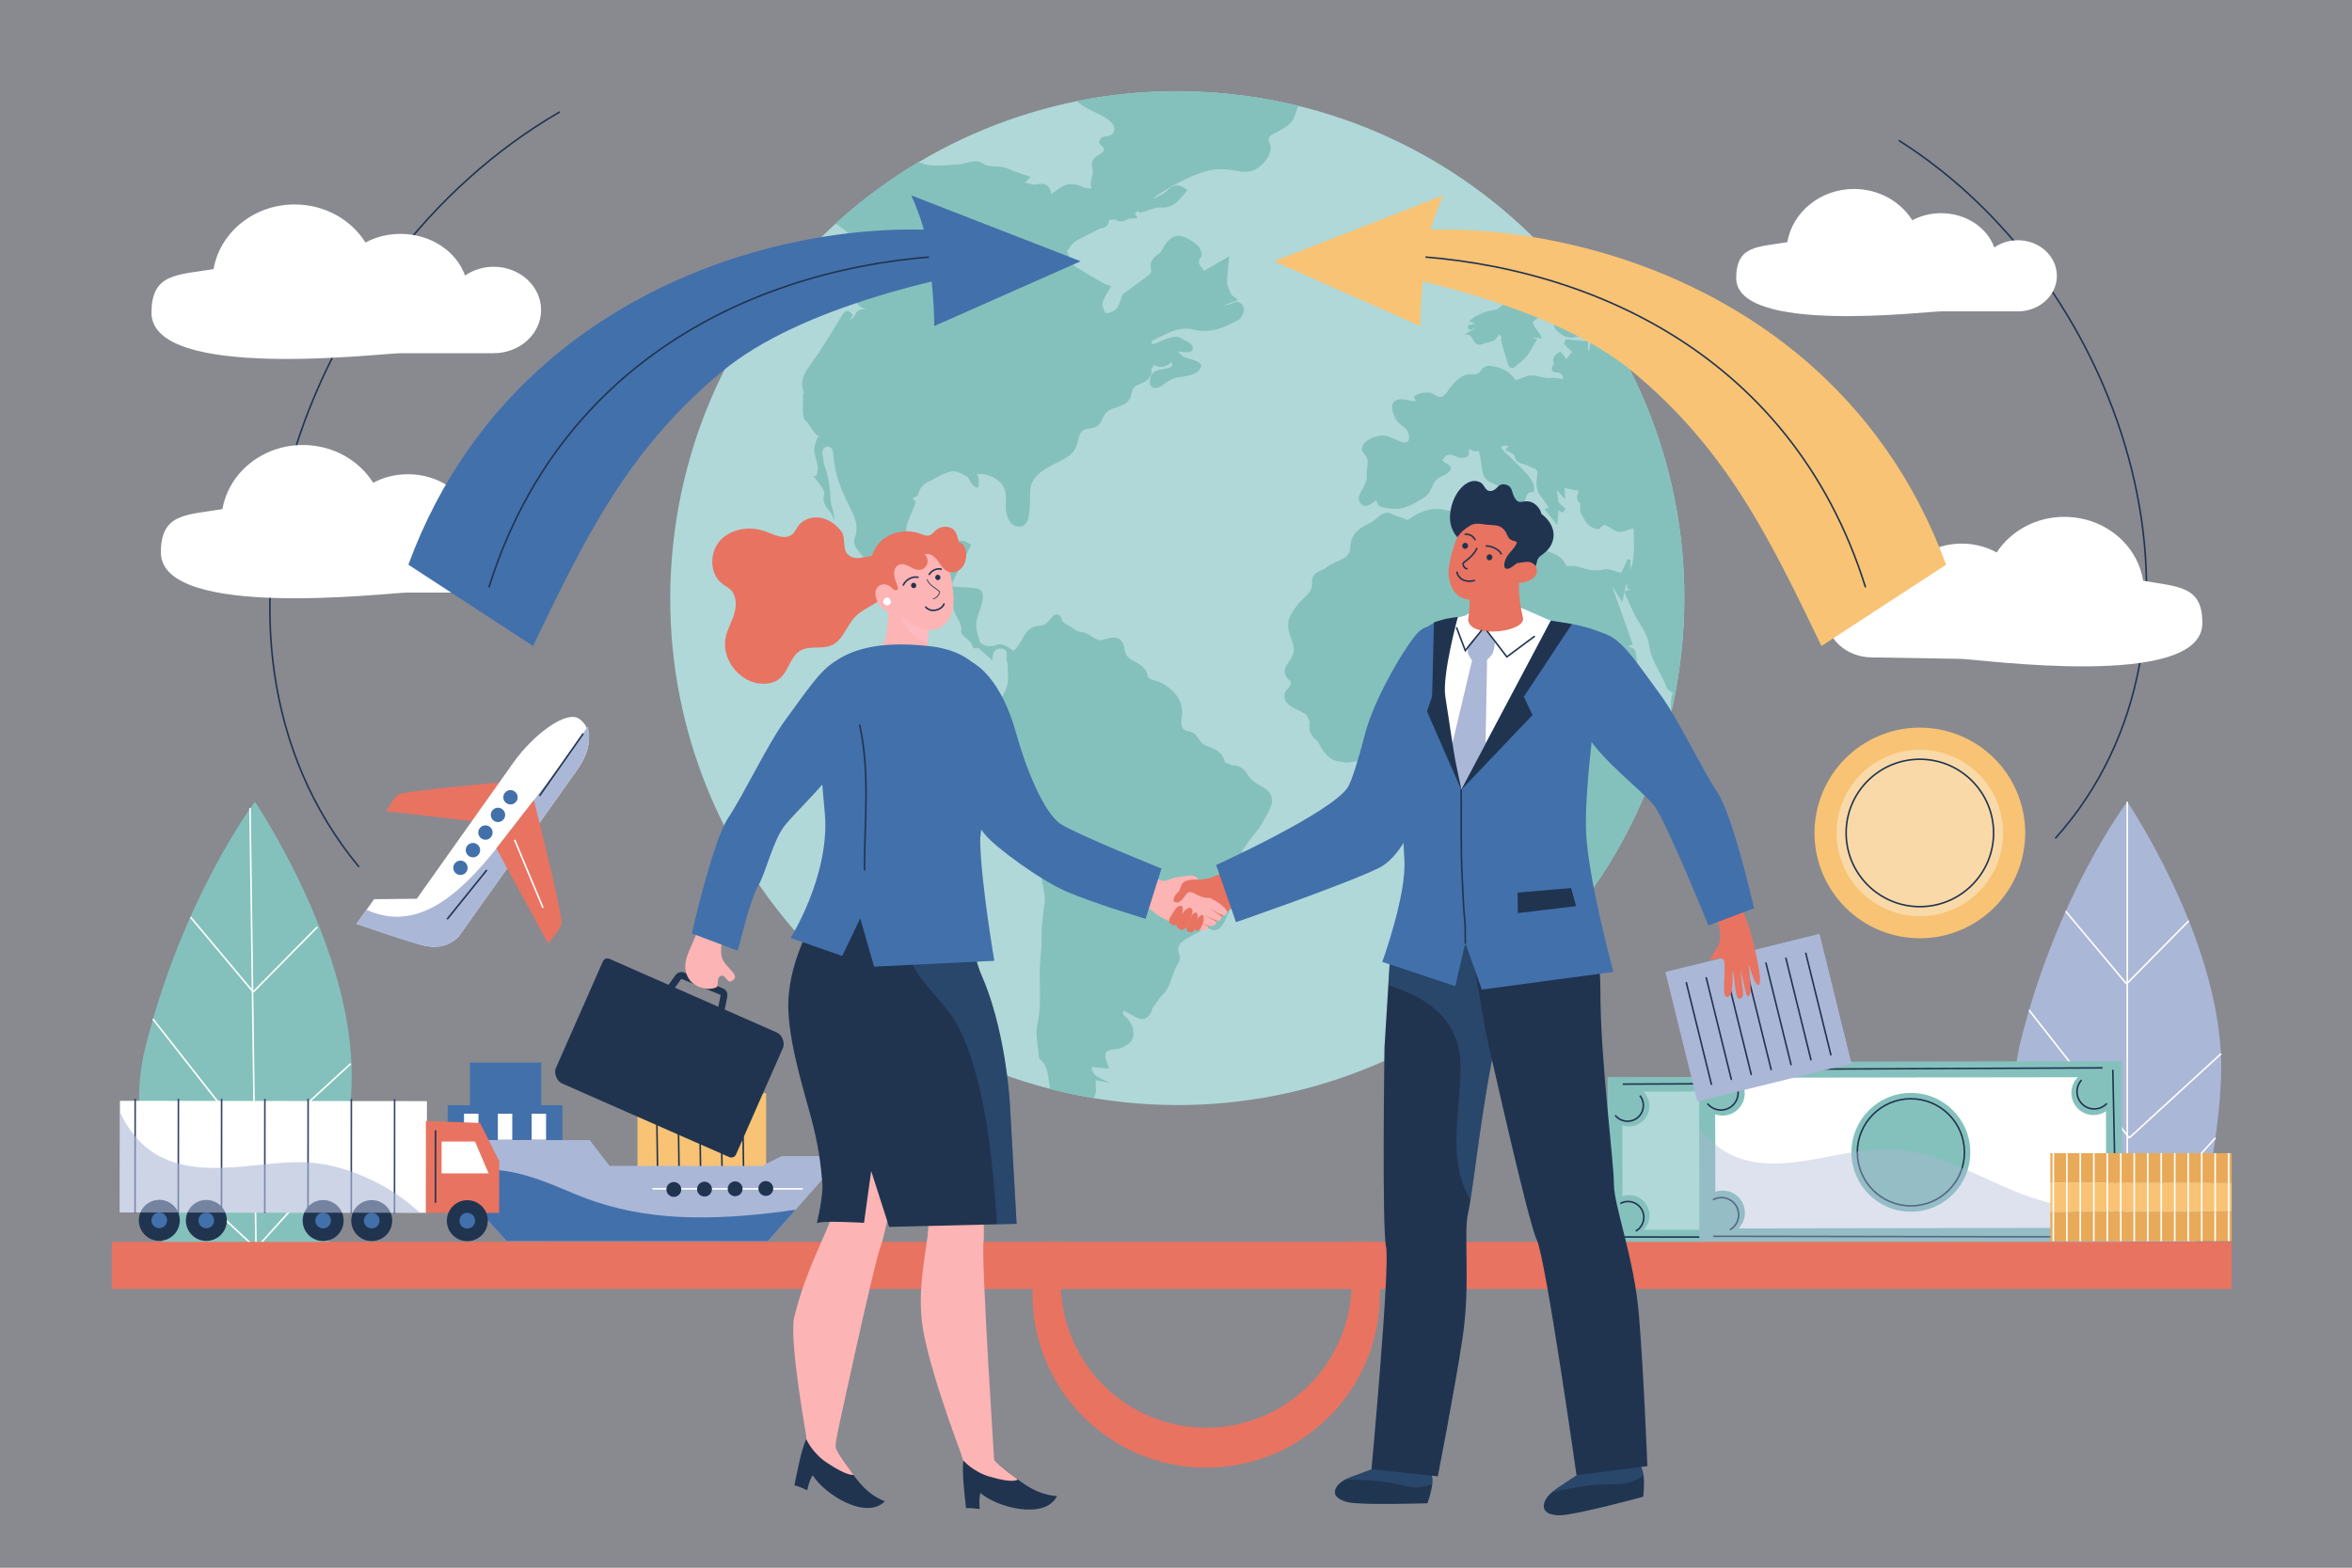 <?xml version="1.0" encoding="UTF-8"?>
<svg xmlns="http://www.w3.org/2000/svg" xmlns:xlink="http://www.w3.org/1999/xlink" viewBox="0 0 750 500">
  <rect x="0" y="0" width="750" height="500" fill="#808080" stroke="none"/>
  <defs>
    <style>
      .cls-1 {
        fill: #fff;
      }

      .cls-2 {
        opacity: .6;
      }

      .cls-2, .cls-3, .cls-4, .cls-5, .cls-6, .cls-7 {
        mix-blend-mode: multiply;
      }

      .cls-2, .cls-8, .cls-5, .cls-6, .cls-7 {
        fill: #abb7d6;
      }

      .cls-3 {
        opacity: .3;
      }

      .cls-3, .cls-9 {
        fill: #4270ab;
      }

      .cls-10 {
        fill: #e8aa58;
      }

      .cls-4 {
        fill: #ffbac0;
      }

      .cls-11 {
        stroke-width: .25px;
      }

      .cls-11, .cls-12, .cls-13, .cls-14, .cls-15, .cls-16, .cls-17, .cls-18 {
        fill: none;
      }

      .cls-11, .cls-12, .cls-13, .cls-17, .cls-18 {
        stroke-miterlimit: 10;
      }

      .cls-11, .cls-12, .cls-18 {
        stroke: #203450;
      }

      .cls-11, .cls-18 {
        stroke-linecap: round;
      }

      .cls-12, .cls-13, .cls-17, .cls-18 {
        stroke-width: .5px;
      }

      .cls-19 {
        fill: #b0d8d8;
      }

      .cls-6, .cls-20 {
        opacity: .4;
      }

      .cls-21 {
        fill: #fdf0dd;
        opacity: .5;
      }

      .cls-13 {
        stroke: #fff;
      }

      .cls-14 {
        isolation: isolate;
      }

      .cls-22 {
        fill: #fdb4b4;
      }

      .cls-23 {
        fill: #203450;
      }

      .cls-16 {
        clip-path: url(#clippath);
      }

      .cls-17 {
        stroke: #32436b;
      }

      .cls-24 {
        fill: #f8c374;
      }

      .cls-25 {
        fill: #85c1bc;
      }

      .cls-26 {
        fill: #203550;
      }

      .cls-7 {
        opacity: .2;
      }

      .cls-20 {
        mix-blend-mode: color-burn;
      }

      .cls-20, .cls-27 {
        fill: #e87361;
      }
    </style>
    <clipPath id="clippath">
      <path class="cls-15" d="m536.19,207.77c-9.38,88.8-88.99,153.19-177.79,143.8-88.81-9.38-153.18-88.98-143.8-177.79,9.38-88.81,88.98-153.19,177.79-143.8,88.8,9.38,153.18,88.99,143.8,177.79Z"/>
    </clipPath>
  </defs>
  <g class="cls-14">
    <g id="BACKGROUND">
      <rect class="cls-7" y="-.36" width="750" height="500"/>
    </g>
    <g id="OBJECTS">
      <g>
        <g>
          <path class="cls-18" d="m178.35,35.78c-82.51,47.84-123.72,168.16-64.01,240.56"/>
          <path class="cls-18" d="m605.61,44.86c73.77,46.75,107.14,158.32,49.9,222.41"/>
          <path class="cls-1" d="m68.1,85.83c2.02-11.69,12.82-20.62,25.85-20.62,9.63,0,18.03,4.87,22.59,12.13,3.26-1.74,7.08-2.74,11.17-2.74,9.66,0,17.83,5.58,20.6,13.28,2.53-1.75,5.69-2.8,9.11-2.8,8.35,0,15.12,6.18,15.12,13.79s-6.77,13.78-15.12,13.78h-29.71c-5.93,0-79.42,9.01-79.41-12.92,0-12.68,8.29-11.97,19.79-13.9Z"/>
          <path class="cls-1" d="m569.93,77.24c1.66-9.62,10.55-16.97,21.27-16.97,7.92,0,14.84,4.01,18.59,9.98,2.68-1.43,5.83-2.25,9.19-2.25,7.95,0,14.68,4.59,16.96,10.93,2.08-1.44,4.68-2.31,7.5-2.31,6.87,0,12.45,5.08,12.45,11.35s-5.57,11.34-12.45,11.34h-24.45c-4.88,0-65.36,7.42-65.35-10.63,0-10.43,6.82-9.85,16.29-11.44Z"/>
          <path class="cls-1" d="m683.38,185.2c-1.76-11.33-12.05-20.13-24.65-20.35-9.3-.16-17.51,4.42-22.03,11.36-3.12-1.73-6.8-2.76-10.75-2.83-9.34-.16-17.32,5.1-20.13,12.5-2.42-1.73-5.45-2.8-8.75-2.86-8.07-.14-14.72,5.72-14.84,13.08-.12,7.36,6.32,13.43,14.39,13.56,5.41.09,22.25.37,28.71.48,5.73.1,76.6,10,76.94-11.2.21-12.25-7.81-11.7-18.9-13.75Z"/>
          <path class="cls-1" d="m70.94,162.39c2-11.6,12.72-20.46,25.64-20.46,9.55,0,17.89,4.84,22.41,12.04,3.23-1.72,7.02-2.72,11.08-2.72,9.58,0,17.69,5.54,20.44,13.17,2.51-1.73,5.64-2.78,9.03-2.78,8.28,0,15,6.13,15,13.68s-6.72,13.67-15,13.67h-29.47c-5.88,0-78.78,8.94-78.77-12.82,0-12.58,8.22-11.87,19.63-13.79Z"/>
        </g>
        <g>
          <path class="cls-19" d="m536.17,207.76c-9.38,88.79-88.97,153.17-177.76,143.78-88.79-9.38-153.17-88.97-143.78-177.76,9.39-88.79,88.97-153.16,177.77-143.77,88.79,9.38,153.16,88.97,143.78,177.75Z"/>
          <g class="cls-16">
            <path class="cls-25" d="m754.87,118.53c-.5-.29-1.02-.62-1.57-.96-1.28-.81-2.6-1.65-4.05-2.18-6.77-2.43-14.08-4.91-22.36-7.59-2.26-.73-4.58-1.29-6.83-1.83-1.01-.24-2.02-.48-3.01-.75l-.42-.11.05,2.63s-.1-.01-.15-.03c-.39-.07-.78-.15-1.16-.26-.86-.25-1.75-.57-2.6-.89-1.93-.71-3.9-1.44-5.88-1.36-3.79.16-6.65-.61-9.25-2.51-.84-.62-1.63-.98-2.33-1.06-2.18-.26-4.4-.49-6.54-.7-1.85-.18-3.7-.37-5.54-.58-.25-.03-.5-.2-.77-.39-.21-.14-.44-.29-.67-.38-.66-.28-1.33-.56-2-.84-2.22-.93-4.51-1.89-6.8-2.72-1.65-.59-3.37-.85-4.83-1.03-.67-.09-1.86.13-2.26.83-1.56,2.68-1.67,2.74-4,2.06-.3-.09-.62-.2-.94-.3-1.26-.44-2.57-.89-3.48-.32-3.23,2.02-5.32-.2-7.16-2.17-2.93-3.13-6.33-4.23-11.05-3.59-1.58.22-3.19.08-4.57-.39-.3-.09-.57-.2-.86-.3-1.83-.66-3.74-1.35-5.87-.37-.2.1-.62.01-.86-.17-2.95-2.18-6.1-1.77-9.06-1-.34.09-.75-.05-1.18-.19-.15-.04-.29-.09-.42-.13v-.21l5.68-3.32-.43-.37c-.31-.26-.61-.56-.89-.85-.62-.62-1.19-1.2-1.89-1.34-3.06-.6-6.1-1.05-9.32-1.53-1.02-.15-2.05-.31-3.08-.46l.64-2.44-4.65,1.9c-.43.18-.87.4-1.3.62-.92.46-1.77.91-2.63.94-2.69.08-5.35-.02-8.17-.13-1.13-.05-2.26-.09-3.42-.12l-.48-.02.16.53c.39,1.31.41,2.25.09,2.74-.23.33-.66.48-1.3.43-1.17-.1-2.33-.22-3.49-.33l-1.77-.17-.48,1.28,3.21,3.08v.02l-5.99-2.3.22.96-2.25.9,1.47.78c.48.26.9.49,1.34.71.29.15.56.29.85.42-.41-.13-.83-.23-1.25-.32-1.96-.45-3.65-.84-3.63-4.15v-.96s-3.35,4.18-3.35,4.18l.33.24c.55.41,1.08.88,1.61,1.33,1.21,1.07,2.37,2.07,3.71,2.42,2.32.6,3.91,1.16,4.55,3.14-.03-.04-.04-.08-.08-.12-.38-.59-.78-1.21-1.31-1.6-.66-.49-1.52-.62-2.33-.76-.34-.05-.68-.1-1-.18l-.72-.18.79,1.64c-.12.4-.21.82-.29,1.23-.22,1-.42,1.96-.91,2.51-.8.92-1.66,1.1-2.24,1.1-.72,0-1.43-.31-1.96-.83.14-.12.31-.22.47-.33.72-.48,1.46-.98,1.9-1.75.45-.8-.11-2.37-.48-3.23-.36-.82-.79-1.62-1.2-2.39-.71-1.33-1.37-2.58-1.73-3.97-.38-1.5-.85-2.28-2.31-2.35-.88-.05-1.75-.14-2.78-.24-.49-.05-1.03-.1-1.62-.16l-.38-.04.14,6.64,4.43,2.65c-1.63,1.38-2.72.57-3.96-.36-.65-.49-1.33-.99-2.08-1.11-1.67-.26-3.32-.91-4.78-1.5-.6-.24-1.18-.47-1.73-.66l-.25-.08-.13.26c-.19.38-.39.78-.57,1.15-.16.33-.34.69-.46.91-1.33-.59-2.72-.29-4.07-.01-1.78.37-3.45.72-4.93-.83-.48-.52-1.61-.18-1.96-.06-.85.3-1.71.63-2.53.96-1.45.56-2.92,1.15-4.41,1.54-.68.18-1.96-.3-2.2-.84l-.24-.54c-.8-1.78-.98-1.89-2.76-1.67l-.42.05,1.56,5.35c-2.07-1.04-3.51-1.22-4.51-.57-.78.51-1.26,1.51-1.48,3.07l-4.58-1.79-.35,1,1.66,1.56c-.89.24-2.01.12-2.94-.33-.87-.41-1.46-1.05-1.71-1.79-.59-1.84-1.67-2.91-2.73-3.94-.17-.18-.37-.36-.54-.55-.06-.06-.11-.18-.19-.35.34.17.66.35.97.52,1.21.66,2.25,1.23,3.35,1.71.21.09.41.19.62.28,1.65.75,3.52,1.61,5.48.07.37-.29.7-.63,1.01-.97.14-.15.27-.3.42-.44l.25-.26-.21-.28c-.12-.16-.23-.34-.34-.52-.28-.43-.55-.89-.97-1.12-.46-.25-.9-.5-1.35-.75-1.98-1.13-4.01-2.29-6.16-3.05-.55-.19-1.13-.25-1.69-.31-1.13-.11-2.21-.21-3.02-1.51-.41-.66-.88-1.02-1.4-1.09-.85-.09-1.64.6-2.34,1.28l-.54-1.72-3.91-.37c-.23-.1-.34.12-.58.57l-.04.08-.62-1.07-1.27,1.49.16-1.01-.18-.14c-.79-.63-1.43.27-1.86.86-.27.38-.57.81-.8.79-.1,0-.36-.12-.72-.81l-.18-.33-2.62,2.02-1.56-1.03-16.22,12.79.73-.05c-3,.25-6.09.97-9.08,3.31l-.56.44,2.01.79-2.4.53.39,1.54,2.52-.75-3.92,2.09,1.21.13c.71.08,1.05.72,1.45,1.45.53,1,1.21,2.25,3.01,1.51.49-.2,1.04-.33,1.58-.46,1.44-.34,3.07-.73,3.72-2.78l.91,1.19c-.17.24-.34.51-.26.81.72,2.58,1.5,5.33,2.36,8.04.14.42.68.75.99.87.25.09.45.07.59-.03l.66-.51c1.23-.95,2.49-1.92,3.52-3.16.89-1.07,1.6-2.32,2.28-3.55.29-.5.58-1.01.87-1.49l.24-.4-1.64-.73,3.07.46-.12-.55c-.12-.58-.33-.83-.49-.99-.03-.04-.06-.07-.09-.12-.21-.35-.47-.69-.72-1.03-.61-.82-1.24-1.67-1.32-2.51.04-.26.85-.85,1.34-1.21.45-.34.92-.68,1.27-1.04,2.21-2.2,4.82-4.81,7.35-7.51.12-.13.18-.3.21-.5l1.95,3.57c-.44.41-.87.81-1.27,1.19-1.03.96-1.93,1.8-2.88,2.58-.86.71-1.38,1.78-1.41,2.93-.03,1.11.4,2.12,1.19,2.8,1.65,1.42,3.48,2.73,6.09,1.82.83-.29,1.72-.25,2.69-.21.39.01.79.03,1.16.03l.79.99c-.06.38-.12.73-.16,1.07-.12.85-.23,1.59-.41,2.27-.05.16-.15.32-.28.49l-.08-3.17-7.12-.67-.57,1.41,2.56,2.59-1.75,2.31-1.86-2.37-.22.1c-1.13.57-1.75,1.15-2,1.85-.21.56-.18,1.2.07,2-.4.58-.82,1.35-.59,1.97.18.46.64.69,1.43.7,1.49.02,1.96.82,2.12,2.14-.29-.05-.58-.09-.87-.14-.96-.16-1.95-.32-2.93-.21-1.12.13-2.22-.12-3.38-.39-1.7-.39-3.45-.79-5.29.1-.65.31-1.34.54-2.03.76-.24.07-.49.15-.71.23-.3-.55-.62-.96-.98-1.26-1.33-1.6-3.26-2.58-5.47-3.07-1.26-.28-2.67-.48-3.76.31-.43.31-.71.81-.99,1.22-.79,1.09-1.93.99-3.12.92-3.12-.19-6.03,3.43-7.57,5.78-.96,1.47-2.26,1.86-3.74.85-.55-.38-1.16-.73-1.83-.78-1.6-.1-3.37.06-4.68,1.05-.25.2-.29.52-.07.75,1.3,1.37-1.25.8-1.63.7-.77-.19-1.55-.32-2.35-.39-.99-.09-1.81.14-2.54.8-1.58,1.43.22,5.43,1.37,6.59,1.44,1.46,3.14,1.95,3.39,4.25.24,2.09-.8,2.55-2.55,1.91-2.21-.81-3.89-2.13-6.34-1.95-2.19.16-5.86,1.59-6.1,4.15-.08.88.71,1.63,1.21,2.25,1.34,1.68.12,4.13.33,6.13.23,2.16-1.09,3.98-2.05,5.79-.57,1.07-.71,2.16,0,3.17,1.5,2.14,3.58.14,5.1-.89.22.75.48,1.64,1.17,1.94,1.47.64,3.49.75,5.09.79,1.78.05,3.46-.53,5.03-1.33,1.63-.83,3.69-1.79,4.97-3.11,1.51-1.55,1.61-3.93,3.42-5.24,1.3-.94,2.87-1.12,3.85-2.52,1.19-1.68-1.75-2.16-2.45-3.29,0-.02.03-.04.05-.06,1.3-2.29,2.66-1.87,4.6-.98,1.04.48,2.39.27,3.31-.07.44-.18.48-.95.53-2.01.01-.16.02-.32.04-.48.12.06.26.13.38.2.64.34,1.31.68,1.95.53.28-.07.51-.09.73-.09.67,2.13.81,4.34,1.19,6.6.31,1.85,1.46,2.97,3.14,3.66,2.75,1.14,4.89,2.71,5.29,5.94.16,1.33.06,2.69.16,4.02.15,2.12,1.31,2.87,2.87,1.24.98-1.01,1.36-2.15,1.67-3.5.34-1.5.55-5.15,2.78-4.79.24.04.45-.1.51-.34.6-2.73-2.13-5.38-3.81-7.16-1.03-1.09-2.15-2.09-3.2-3.16-1.33-1.35-2.93-2.28-3.51-3.92l1.8-.36.54.46-.95.95.42.26c.31.2.69.37,1.04.54.59.27,1.32.61,1.38.95.46,2.16,1.81,2.52,3.01,2.85.19.05.38.11.53.15l3.34,1.45.54.75.03.04c-.03.28-.07.56-.1.85-.32,2.55-.65,5.2,1.38,7.27l2.33,3.45-1.46.27,4.09,5.17.45-4.69,1.37.76.83-1.3-2.23-2.03-.51-3.81.1-.05,2.56,2.95-.27-3.64,4.47.86v.37l-.07.2c-.36,1.09-.79,2.44.63,3.46.06.12.05.67.03,1.11,0,.43-.03.93,0,1.48v.12s.07.09.07.09c.21.32.4.72.62,1.15.76,1.49,1.72,3.35,3.74,4.01.26.08,1.57.47,2-.13.99-1.36,1.73-.88,2.75-.24.22.13.44.27.65.39.16.08.31.17.47.26.82.46,1.66.93,2.52.86,1.08-.1,2.12-.48,3.22-.87.32-.11.66-.23.98-.34l.08,5.41c0,.22,0,.46,0,.68.02.48.04.93,0,1.38-.06.82-.16,1.66-.26,2.47-.04.34-.08.68-.12,1.01l-.82,2.46c.04-.83.06-1.66.09-2.5l.04-.75-.84-.33-2.18,4.46c-.52-.13-1.04-.3-1.55-.47-1.37-.45-2.78-.92-4.09-.61-2.76.66-5.18-.05-7.73-.81l-.33-.1c-.88-.26-1.83-.24-2.74-.22-.34,0-.67,0-1.01,0-1.02-2.79-3.34-3.7-5.39-4.51l-.42-.17c-.99-.39-1.71-.41-2.26-.03-.74.51-1.06,1.64-1.33,3.28-.18,1.1-1.78,2.77-2.13,2.74l-.54-.16c-2.1-.62-4.71-1.41-5.52-3.09-1.41-2.89-3.48-3.71-5.47-4.51-.5-.2-1-.4-1.49-.63l-.21-.1-1.16,1.45-1.34-4.89,1.43-1.87-1.46-2.25,1.81-1.9-.34-.28c-1.59-1.31-3.63-2.48-5.53-.11-.14-.22-.31-.43-.56-.44-.74-.04-1.5-.03-2.23,0-1.38.03-2.8.06-4.09-.29-4.07-1.09-7.93-.12-12.38,3.13-.27-.14-.54-.26-.74-.34-1.07-.47-2.21-.77-3.33-1.18-1.37-.51-1.8-1.13-2.96-.82v-.02s-.04.03-.04.03c-.18.05-.39.12-.63.23-1.44.65-2.53,2.01-3.93,2.79-1.39.77-2.89,1.41-4.1,2.45-2.2,1.88-2.53,3.93-2.58,6.37-.57,1.86-1.81,2.74-3.66,3.46-1.57.61-2.71,1.2-4.07,2.21-1.19.89-2.61,1.12-3.68,2.18-.99.96-.7,2.72-.85,3.91-.24,1.9-2.43,3.42-3.67,4.71-1.22,1.29-2.27,2.9-3.11,4.46-1.5,2.82-.53,5.38.51,8.16.75,1.99.75,3.72-.36,5.57-.74,1.23-2.1,2.65-2,4.21.08,1.17.53,1.83,1.4,2.59,1.78,1.57-1,2.82-1.38,4.26-.67,2.58,1.53,4.08,3.6,5.07,1.22.58,2.31,1.09,3.33,1.8l1.09,2.26c-.76,3.11.81,4.88,2.51,6.2,1.52,3.05,3.48,6.3,7.53,6.53.23.02.45.07.67.1.52.09,1.05.17,1.58.09,1.75-.24,3.47-.55,5.3-.87.62-.11,1.27-.23,1.92-.34.04.02.08.04.11.04.07.02.16.02.23-.04l.77,1.55.24-.06c.48-.12.95-.24,1.43-.35,1.17-.27,2.37-.54,3.48-1.04.57-.25.95-.93,1.31-1.59.08-.14.16-.28.24-.4l1.23,1.56.24-.35c.06-.08.12-.17.19-.25.15-.21.32-.43.44-.69.07-.16.12-.34.16-.5.41.42.85.7,1.27.54.46-.18.74-.8.9-2.03.07-.52.19-1.04.34-1.57l-.28,2.88.76.32c2.46,1.03,4.78,1.99,4.66,5.74l-.02.39,5.14.07c1.89,1.86,2.87,3.98,2.97,6.47-.72.52-1.11,1.08-1.21,1.69-.09.56.08,1.16.51,1.77-.43,1.66-1,2.91-2.25,3.63l-.15.12-.03.16c-.07.24.02.79.18,1.04,1.04,1.81,2.09,3.61,3.15,5.42l1.01,1.72c.13.34.23.71.33,1.12.3,1.17.64,2.48,2,2.82-.03.05-.08.1-.11.15-.38.53-.81,1.12-.64,1.73.09.36.37.62.84.84-.37.38-.58.76-.65,1.18-.1.54.03,1.11.43,1.74.97,1.53,1.07,2.69.36,3.97-.33.59-.26,1.62-.01,2.28,1.39,3.58-.11,6.24-1.83,9.31l-.2.35c-1.01,1.82-1.68,3.84-2.39,5.99-.31.95-.64,1.94-1.01,2.92l-.16.46,1.89.29c-.45.35-.75.78-.89,1.26-.26.81-.1,1.8.5,3,.63,1.26,1.09,2.67,1.55,4.03l.08.23c1.82,5.49,1.84,11.43,1.85,17.17,0,1.62.26,3.54,2.07,4.22-.18.29-.34.58-.23.87.29.82.62,1.63.94,2.43.5,1.25,1.03,2.56,1.42,3.88.37,1.25.47,2.71.28,3.89-.26,1.53.07,2.98.88,3.98.6.73,1.38,1.16,2.28,1.24.3.03.63.02.95-.03.44-.07.89-.16,1.33-.24,2.27-.43,4.43-.84,6.51.5.35.23,1.01.29,1.41.02.84-.58,1.69-1.13,2.55-1.69,2.27-1.46,4.61-2.99,6.67-4.85,1.96-1.77,3.67-3.85,5.47-6.07.8-.97,1.64-1.99,2.51-3l.28-.33-2.61-2.04c.05-.01.1-.03.14-.04.82-.19,1.58-.37,1.77-.97.64-2.01,1.93-2.71,3.56-3.42,3.63-1.58,4.55-3.87,3.28-8.16-.71-2.36-.5-2.86-.43-2.96,2.12-2.59,4.5-5.14,7.07-7.54.76-.73,1.67-1.34,2.54-1.93,1.14-.77,2.32-1.57,3.26-2.66,1.91-2.22,1.68-4.84,1.44-7.38-.14-1.46-.27-2.98.04-4.36l.02-.12-.03-.12c-.16-.47-.36-.93-.55-1.38-.42-.99-.8-1.93-.82-2.87-.05-2.79.08-5.64.2-8.4.04-1.07.1-2.14.13-3.21.29-.38.57-.76.84-1.14.65-.89,1.32-1.81,2-2.68.79-1.03,1.63-2.04,2.44-3.03.33-.4.66-.8.99-1.2.11-.05.22-.11.33-.16.32-.15.64-.3.91-.57.79-.8,1.56-1.63,2.34-2.45,1.18-1.25,2.41-2.55,3.67-3.76.7-.67,1.5-1.3,2.28-1.89,1.34-1.03,2.71-2.1,3.7-3.54,2.75-4.02,5.13-8.49,7.53-13.09.68-1.3,1.07-2.76,1.48-4.31.19-.71.38-1.44.61-2.16l.2-.63-.57.14c-.9.21-1.74.43-2.54.63-1.68.43-3.12.8-4.59,1.01-.67.09-1.35.25-2.01.4-2.77.63-5.36,1.23-7.22-2.34-.19-.37-.66-.32-1.19-.26-.07,0-.15.01-.21.03l-.15-1.29,1.04-1-.13-.27c-.23-.5-.43-1.03-.64-1.54-.47-1.17-.95-2.38-1.67-3.37-.5-.68-1.06-1.3-1.61-1.91-1.58-1.71-3.05-3.33-2.93-6.26.02-.51-.42-.88-.89-1.26-.15-.12-.29-.24-.41-.36l-.81-2.38c-.16-.47-.35-.93-.54-1.37-.4-.98-.79-1.9-.83-2.84l-.02-.37c-.2-3.83-.32-4.46-2.95-4.77l1.7-.74-6.61-18.66,3.31,5.28.62-3.39.1.23c.29.65.58,1.31.85,1.98.66,1.51,1.34,3.07,2.08,4.58.55,1.12,1.21,2.22,1.87,3.28,1.36,2.23,2.64,4.33,2.92,6.64.42,3.4,1.85,6.05,3.22,8.61.87,1.61,1.75,3.26,2.36,5.05.23.68.87,1.09,1.5,1.49.18.11.35.23.52.35-1.19,3.47-.46,6.73.41,9.48.43,1.33.89,2.31,2.65,1.71,1.14-.39,2.32-.74,3.46-1.09,4.87-1.46,9.91-2.98,13.7-7.79,1.82.41,3.26-.57,4.66-1.52.67-.45,1.29-.88,1.95-1.16.84-.36,1.45-1.35,2.03-2.31.21-.35.42-.69.64-1,.22-.33.42-.68.61-1.04.29-.54.58-1.05.95-1.38,1.64-1.45,2.49-2.9,2.54-4.29.04-1.13-.44-2.21-1.44-3.19-1.04-1.01-2.21-1.85-3.36-2.67-.46-.34-.92-.66-1.37-1l.17-2.25-.46.15c-.18.06-.38.11-.58.15-.5.11-1.02.22-1.37.62-1.9,2.17-3.8,2.77-5.93,1.88-.25-.1-.38.06-.54.38l-.73-1.3c-.86-1.53-1.73-3.06-2.58-4.6-.17-.32-.3-.67-.44-1.04-.2-.5-.39-1.01-.69-1.45-1.1-1.61-2.25-3.22-3.38-4.77-.37-.51-.73-1.02-1.11-1.53l.14-.14c.32-.32.63-.64.93-.96.22-.24.43-.5.65-.75l.18-.23c.28.02.56.03.83.03.72.02,1.41.04,2.05.23,1.53.46,1.95,1.94,2.4,3.51.09.34.19.67.3,1,.91,2.77,5.79,6.27,8.19,5.26,2.11-.89,3.15.11,4.29,2.27.95,1.8,5.54,3.93,7.39,3.05.43-.21.73-.67,1.01-1.12.04-.06.08-.13.13-.2,1.83,2.03,4.13,2.71,6.34,1.86,1.71-.66,2.78-.08,4.07,1.17.4.39.69.95,1,1.54.3.59.63,1.2,1.09,1.67.89.92,1.89,1.7,2.87,2.44.26.2.52.41.78.61l-1.51.9.06.29c.54,2.66,1.8,4.02,3.58,3.83.9-.09,1.74-.78,2.54-1.45.25-.19.49-.39.73-.58.03.06.06.15.09.22.26.64.59,1.5.43,2.1-1.15,4.14-.08,7.83.95,11.39l.3,1.04c.84,2.96,1.63,5.99,2.4,8.93.72,2.74,1.46,5.57,2.25,8.35.29,1.02.75,1.97,1.25,2.98.25.49.5,1,.75,1.56l.22.49,5.08-6.74c.38-.38.36-1.05.33-1.83-.02-.62-.05-1.32.13-1.91.82-2.67,1.4-4.93.67-7.51-.04-.16.2-.76.47-1.03l.61-.6c2.05-2.01,4.16-4.09,6.35-5.98,1.27-1.11,2.64-2.13,3.96-3.12.73-.55,1.46-1.1,2.19-1.66.25-.21.51-.69.47-1.07-.08-.9.03-1.54.31-1.97.44-.63,1.29-.75,2.19-.88.29-.04.59-.09.88-.15.3-.07.63-.1.96-.14.94-.1,1.9-.22,2.45-.88.53-.64.99-.95,1.24-.92.33.04.63.65.96,1.36l.14.29c.61,1.27,1.29,2.54,1.95,3.77.85,1.6,1.72,3.26,2.49,4.95.69,1.55,1.22,3.23,1.72,4.88.2.63.38,1.26.59,1.89.16.48.27.99.35,1.36.04.13.06.25.09.35l.09.37,4.27-1.64c.19,1.43.67,2.94,1.14,4.54,1,3.22,2.12,6.86,1.23,10.97l-.02.13.04.12c.03.07.07.11.11.15-.12.46-.3.94-.46,1.41-.49,1.42-.99,2.89-.6,3.99.6,1.7,1.76,3.1,2.88,4.46.44.51.87,1.05,1.27,1.59-.45,3.78.7,8.35,2.76,10.94,1.07,1.34,2.32,2.1,3.66,2.22.25.02.51.02.76,0l.44-.04-.14-.48c-.17-.58-.41-1.15-.64-1.73-.45-1.15-.95-2.34-.71-3.19.8-3.16-.2-4.97-2.11-6.85-.38-1.1-1.19-1.74-1.96-2.35-.96-.76-1.87-1.48-1.99-3.06-.09-1.13-.43-2.24-.76-3.3-.36-1.14-.69-2.21-.73-3.32-.05-1.45.45-3.03.93-4.54.14-.43.27-.86.39-1.29.13-.39.35-.76.62-1.13v.25s4.91,3.33,4.91,3.33l2.16,4.96,2.34-.71-.49,5.09.56-.4c.76-.53,1.5-1.03,2.21-1.53,1.83-1.27,3.57-2.46,5.22-3.82.8-.64,1.47-2.18,1.43-3.28-.18-5.66-1.5-9.77-4.18-12.94-2.48-2.93-3.39-4.7-3.26-6.27.13-1.43,1.18-2.88,3.52-4.82,1.28-.48,2.3-.45,3.1.07.96.62,1.62,1.92,2.02,4l.1.52-2.97,1.47,1.4,3.93,2.86-4.34-.58-1.43-.23.11.05-.3c.6-3.31,2.33-4.09,5.14-4.34,2.9-.25,6.27-.89,9.15-3.73,2.24-2.2,3.18-5.06,4.09-7.82.35-1.04.71-2.12,1.12-3.14.61-1.48,1.12-2.88.66-4.03-.3-.76-.97-1.29-2.05-1.62-.01-.02-.01-.05-.02-.07.71-.46,1.09-.93,1.15-1.49.12-.85-.51-1.62-1.2-2.35-.71-.74-1.28-1.7-1.82-2.64-.23-.39-.47-.79-.71-1.17-.2-.31-.41-.62-.6-.92-.58-.88-1.18-1.79-1.63-2.75-.34-.71-.49-1.76-.35-1.98.84-1.2,1.81-2.25,2.83-3.37.37-.42.75-.83,1.12-1.26l.38-.43-.48-.21c-.28-.11-.56-.27-.87-.45-1.18-.68-2.64-1.52-4.22.46l-4.85-4.5c.37-.27.73-.53,1.04-.76.9-.66,1.62-1.17,2.32-1.74.68-.53,1.35-1.11,1.99-1.67.2-.16.38-.32.56-.48.1.21.2.42.3.63.37.77.75,1.57,1.07,2.38.22.57.35,1.2.43,1.62.03.15.06.28.08.36l.11.42,4.41-2.34c.26.5.71.86,1.14,1.21.9.72,1.55,1.22.77,2.76l-.08.18.05.16c.08.29.67.87,1.02,1.02.59.25,1.22.44,1.81.62.19.06.38.12.57.17.19.5.38,1,.56,1.49.46,1.19.92,2.41,1.31,3.64.61,1.93,1.06,2.97,1.83,3.27.78.31,1.75-.23,3.28-1.31.51-.37,1.16-1.55.94-2.16-.95-2.72-2.34-5.63-5.39-6.62l-2-3.21c.15-.08.29-.16.44-.24.56-.3,1.08-.6,1.54-.99.44-.38,1.2-1.57,1.22-1.9v-.19s-.1-.12-.1-.12c-.8-.83-.49-1.46-.05-2.34.2-.41.41-.82.49-1.27.93-1.66,1.88-1.94,3.42-1.02.78.47,2.57-.33,3.06-1.18,2.44-4.12,3.51-8.81,3.18-13.95-.09-1.34-.33-2.47-.72-3.33-.36-.78-.8-1.5-1.22-2.2-.46-.76-.95-1.55-1.28-2.38-1.54-3.69-4.71-5.8-7.81-5.22l-.5-2.07-1.36,1.43-.96-2.23-2.48-.24c.2-.52.4-1.02.59-1.51.52-1.31,1-2.55,1.42-3.79,1.21-3.62,4.08-5.31,7.31-4.3.76.24,1.56.25,2.32.27.49.01.99.02,1.46.09,1.84.26,3.43.56,4.9.92.03.15.07.46.1.7.03.3.07.64.13.98l.08.45,5.28-2.71-1.17-.62c.06-.34.11-.69.16-1.04.15-1.05.3-2.04.74-2.77.22-.37,1.59-.5,2.46-.23.6.19,1.14.56,1.73.96.52.35,1.05.71,1.63.94.6.24,1.63-.27,2.07-.86.43-.56.71-1.27.97-1.94.07-.19.14-.38.21-.56l.67.12c.14.46.32.92.49,1.37.45,1.15.87,2.25.78,3.27-.13,1.56-.78,3.35-2,5.46-1.15,1.99-1.14,3.75.04,5.54,1.25,1.9,2.56,3.78,3.83,5.6l.64.92c.28.4.57.81.84,1.22.9,1.32,1.83,2.69,2.88,3.88.46.51,1.15.67,1.81.83.27.06.54.12.8.21l.47.17-.04-.57c-.06-.94-.15-1.78-.23-2.6-.17-1.61-.32-2.99-.1-4.25.36-2.04.18-5.83-1.36-7.47-1.17-1.24-2.32-2.56-3.44-3.82-.44-.5-.88-1.01-1.32-1.5l.19-.59c.52-.18,1.03-.37,1.54-.56,1.39-.5,2.82-1.03,4.25-1.43.7-.2,1.66-.2,2.14.19.74.6,1.41.83,2.05.69.67-.14,1.27-.68,1.85-1.64,1.14-1.88,2.67-2.62,4.8-2.34.4.06.8.05,1.27.05.24,0,.51,0,.81,0l1.16.03-7.29-5.55.61-.43.56-2.73c.67,1.06,1.45,2.06,2.5,2.23.74.12,1.48-.17,2.32-.87.14.03.43.21.58.3.41.25.81.5,1.21.76.81.52,1.65,1.05,2.53,1.48.61.29,1.46.12,2.05-.17.41-.2.72-.59,1.09-1.04.17-.2.36-.44.58-.68l.35-.38-.42-.24Zm-236.83,70.03l.23-1.33.71-1.45c-.05.5-.1,1.01-.15,1.56l-.03.38,1.26.12-2.02.73Z"/>
            <path class="cls-25" d="m414.34,28.65l.9-1.48-3.13.17,1.8-1.12-1.14-.08c-.64-.04-1.29-.16-1.98-.29-2.15-.41-4.57-.87-6.99,1.28l.72-3.22-3.85,1.4c.46-.77.59-1.42.4-1.95-.25-.72-1.06-1.1-2.33-1.12-.92,0-1.84.45-2.72.9-.26.13-.51.26-.77.37-.46.21-.9.52-1.32.81-.1.08-.2.14-.3.21l-.07-.13,2.82-3.19-.37-.25c-2.11-1.43-3.91-1.89-5.36-1.35-.93.34-1.71,1.07-2.31,2.19l-1.01-2.34-.33.37c-.24.28-.49.53-.71.77-.46.49-.89.96-1.25,1.49-1.28,1.92-2.96,1.88-4.73,1.83-.4,0-.8-.02-1.2-.02h-.12s-.09.02-.13.02c-.21-.78-.52-1.27-.98-1.48-.74-.36-1.6.21-2.21.61-.16.11-.31.22-.44.28-1.05.54-1.9.24-2.8-.09-.4-.15-.82-.3-1.27-.37-.66-.11-1.3-.03-1.93.05-.21.03-.43.05-.63.07-.1-.1-.2-.22-.31-.33-.42-.47-.89-1-1.46-1.02-.63-.02-1.26.38-1.81.74-.05.04-.12.08-.18.11-.04-.42-.19-.76-.43-1.02-.69-.72-1.95-.52-2.83-.31-2.06.48-4.09,1.23-6.06,1.96l-.81.3c-.52.19-1.26.67-1.66,1.36-.4.71-.69,1.5-.97,2.26-.08.19-.15.39-.22.59l-.19-.09-.2-.69-.23-.77-.3.13h-.01s-8.37,2.19-8.37,2.19l-.07.16c-.33.69-.46,1.29-.38,1.81-.09-.09-.18-.18-.27-.27-.15-.18-.46.08-.32.26,2.42,3.09,5.58,4.42,8.96,6.1,1.58.78,3.24,1.69,4.33,3.12.64.84.64,1.78.2,2.7-.66,1.37-2.24.93-3.4,1.42-.6.25-1.51,1.5-.98,2.18.47.62,1.99,1.34,1.14,2.43-.58.73-1.69,1.14-2.4,1.73-1.1.9-1.46,2.08-1.09,3.42.5,1.7-.07,2.85-.42,4.44-.15.7.01,1.49.22,2.21,0,0-.01,0-.02,0-.88-.04-1.71-.08-2.46-.38-2.01-.85-4.19-1.5-6.4-.47-1,.46-1.91,1.15-2.88,1.88-.32.25-.66.5-1.02.76-.19-1.21-.6-2.07-1.24-2.6-.81-.69-1.96-.84-3.6-.47-.72.16-1.5-.05-2.5-.32-.32-.09-.67-.18-1.03-.27l1.71-1.82-.54-.2c-.7-.25-1.41-.49-2.11-.71-1.58-.53-3.07-1.01-4.51-1.71-1.25-.59-2.56-.65-3.84-.71-1.55-.06-3.15-.14-4.65-1.18-1.23-.85-3.06-.4-4.84.04-.89.21-1.8.44-2.62.5l-.3.02c-2.75.2-5.59.42-8.35.28-1.13-.06-2.3-.45-3.41-.83-.52-.17-1.04-.35-1.55-.49-.27-.16-.55-.34-.82-.52-.63-.42-1.3-.86-2.02-1.08-.93-.29-1.89-.5-2.82-.7-1.17-.25-2.36-.51-3.48-.93-4.9-1.83-10.32-2.28-16.55-1.36-3.59.53-7.22,1.24-10.73,1.94l-.94.18c-.68.14-1.32.41-2,.69-.31.14-.63.27-.97.4l-.44.16,2.1,3.4c-.47.12-.93.26-1.38.4-1.21.38-2.26.7-3.07.38-2.73-1.11-4.92-.14-7.24.87l-.53.23-.09,1.55,7.31.69.04.59c-.5.2-1.02.41-1.52.62-1.3.55-2.64,1.1-3.98,1.43-.99.23-2.05.34-3.06.44-1.37.14-2.78.27-4.12.74-1.17.41-2.18,1.38-3.17,2.31-.42.4-.87.82-1.29,1.18l-.27.22.68,1.25,2.12.2-2.79,1.96.09,1.27,5.2.49v.3c-4.82,3.24-10.23,5.15-16.51,5.85l.04.76c7.25-.63,14.3-2.99,21.12-5.28,3.89-1.3,7.88-2.64,11.91-3.66l-4.38,2.09.39,1.39.3-.12c.82-.29,1.63-.59,2.45-.88,2.22-.8,4.51-1.64,6.79-2.38.75-.24,1.65-.03,2.12.12,1.55.49,3.19,1.06,4.69,1.83.96.49,1.88,1.16,2.76,1.82.34.25.66.49,1,.73.22.15.42.33.63.52.39.34.79.69,1.26.88,1.15.45,1.97,1.32,2.24,2.38.23.9.04,1.84-.53,2.73-.52.81-.72,1.49-.61,2.07.12.66.6,1.09,1.16,1.46-.19.23-.4.47-.61.7-.88,1-1.59,1.79-1.38,2.46.48,1.63-.1,2.86-.66,4.05-.28.55-.52,1.07-.63,1.6l-.04.19.1.14c.32.45.6.87.87,1.25.54.78,1,1.46,1.5,2.1,1.16,1.5,2.3,2.78,4.29,3.13-1.52-.16-3.07-.24-4.02,2.2-.15.39-.64.7-1.12,1-.15.09-.3.19-.45.29l1.17-1.63-.21-.24c-.49-.58-1.08-1.15-1.76-1.07-.54.07-1.03.51-1.59,1.44l-.45.74c-3.06,5.07-6.23,10.31-9.71,15.08-1.83,2.52-3.37,5.08-1.95,8.79,0,.05-.07.21-.1.32-.1.24-.21.5-.2.79.05.75.02,1.64,0,2.5-.07,2.24-.15,4.36.81,5.26.58.54,1.08,1.29,1.61,2.09.87,1.31,1.82,2.74,3.26,3.26l-1.03-.1-.1.27c-1.29,3.64-1.23,3.81-.02,8.2l.13.51c.19.64.03,1.45-.11,2.31-.05.31-.11.64-.15.95l-1.04.28.38.48c.21.29.45.56.68.84.5.62,1.03,1.26,1.45,1.96l.05.08c.34.56,1.06,1.74.91,2.2-.81,2.54.3,3.89,1.28,5.08.41.48.79.94,1.05,1.47l.97,1.96-.36-2.23c-.1-.61-.28-1.18-.44-1.73-.21-.68-.4-1.31-.45-1.95-.26-4.1-.62-8.09-2.11-11.82-.15-.38-.18-.84-.23-1.33-.03-.45-.07-.93-.2-1.36-.25-.82-.22-1.6.08-2.19.24-.48.65-.79,1.15-.89.53-.11.98,0,1.32.3.45.41.72,1.18.79,2.23.36,6.22,2.7,11.65,4.95,16.13l.22.45c1.62,3.2,3.14,6.23,1.59,10.14-.3.77-.07,2.04.35,2.74,2.23,3.72,5.53,5.79,8.75,7.79.83.52,1.7,1.06,2.54,1.63.27.18.54.39.8.6,1.03.83,2.2,1.76,4,1.12,3.44-1.24,4.27-.82,6.29,3.18,1.53,3.02,5.92,5.13,8.74,4.33-.05,1.58.65,2.78,1.32,3.96.76,1.31,1.48,2.54,1.17,4.25-.09.51.34,1.01.9,1.59.31.32.66.6,1,.87.64.5,1.25.98,1.46,1.61.27.82.53,1.23.89,1.37.35.16.74.03,1.13-.18l4.6,4.04.07-.71c.07-1.16.33-1.96.81-2.44.46-.47,1.13-.67,2.04-.6.64.03,1.07.22,1.32.56.3.42.37,1.1.27,2.29-.06.5.07.99.2,1.45.1.37.19.71.19,1.03,0,.62.03,1.25.06,1.88.07,1.72.14,3.5-.34,4.97-.58,1.76-1.62,3.39-2.64,4.97-.44.69-.9,1.41-1.31,2.12l-4.85,7.64,2.02,2.62-.8,2.02c-1.14.91-1.84,2.16-1.99,3.52-.15,1.4.29,2.82,1.25,3.98.91,1.11,1.65,2.44,2.1,3.76.47,1.41.88,2.88,1.25,4.32.41,1.52.84,3.11,1.37,4.62.99,2.84,2.12,5.52,3.37,7.93.89,1.72,2.08,3.42,3.55,5.05,1.24,1.37,2.66,2.55,4.03,3.68l.7.57c.85.72,1.75,1.37,2.62,2.01.31.23.62.46.93.68-.02.08-.06.14-.1.2-.22.44-.43.89-.38,1.36.1.92.29,1.85.46,2.75.34,1.67.66,3.25.49,4.78-.11.96-.23,1.91-.35,2.86-.36,2.9-.74,5.91-.66,8.98.04,1.87-.12,3.81-.28,5.68-.15,1.69-.3,3.44-.3,5.17,0,1.14.03,2.28.05,3.41.09,4.26.18,8.65-.79,13.06-.5,2.28-.17,4.79.15,7.22.13,1.02.27,2.09.35,3.1.02.39.29.75.53.94,2.03,1.74,2.34,4.29,2.67,6.98.08.65.17,1.31.27,1.96l-.07.69-.13.05v-.2s-.26.18-.26.18l-.26-.5-.6.94-.1,1.32.51.19c.02.07.04.12.06.16,0,0,0,0,0,0-.02.09-.01.2.01.29l-.77,1.29.1.2c.35.69.71,1.31,1.07,1.92.72,1.21,1.4,2.37,1.6,3.59.69,4.37,2.41,8.04,5.23,11.2.74.84,2.06.96,3.21,1.08l.34.03h0c.48.05.9-.39,1.25-.73.1-.11.19-.2.28-.26l.47-.35-2.01-1.25,2.35.22-.08-.59q-.38-2.66,1.83-6.7c1.12-2.03.96-3.55-.52-5.04-.55-.55-.96-1.35-1.44-2.26-.17-.33-.35-.68-.54-1.03,3.44-.7,3.28-3.17,3.14-5.37-.04-.52-.07-1.05-.06-1.55l4.57.9-2.7-1.29c-1.7-.82-3.11-1.68-3.09-3.8l5.54.53-.23-.6c-.94-2.35-1.18-3.73-.8-4.47.36-.68,1.34-1.04,3.28-1.18,1.51-.11,3.27-.98,4.5-2.21.67-.67,1.03-1.72.99-2.94-.06-1.88-1-3.85-2.41-5-.89-.73-1.11-1.26-.79-2.13.34.17.7.36,1.04.53.97.5,1.98,1.01,2.95,1.57,1.19.69,2.32.79,3.25.28.95-.52,1.65-1.62,2.03-3.18l2.82-3.85c1.9-1.57,2.7-3.89,3.48-6.13.5-1.44,1.02-2.93,1.82-4.15.32-.49.89-1.75.6-2.46-.48-1.17-.6-2.14-.35-2.95.35-1.17,1.43-1.97,2.91-2.82l.22-.11c1.77-1.01,3.62-2.06,5.45-3.02.23-.12.67-.09.9.05.95.61,1.84.78,2.66.49.99-.34,1.87-1.36,2.69-3.07,3.16-6.68,5.2-12.51,4.93-19.17-.05-1.18.3-2.58.86-3.49.96-1.54,2.09-2.98,3.19-4.38.44-.56.88-1.13,1.32-1.71.03-.03.07-.07.12-.11.09-.07.2-.17.28-.31.38-.68.78-1.33,1.18-1.99.93-1.55,1.9-3.15,2.59-4.88,1.08-2.66.19-4.99-2.4-6.37-1.81-.96-3.67-2.04-4.68-3.7-1.3-2.11-2.62-3.12-4.16-3.18-.91-.03-1.82-.41-2.71-.8-.21-.08-.43-.17-.64-.25-.12-.89-.47-1.76-1.13-2.58-1.27-1.57-3.33-2.08-5.09-2.86-2.09-.94-2.21-3.3-4.28-4.18-1.32-.55-2.61-.22-3.21-1.92-.37-1.06-.06-2.4.04-3.48.2-2-.16-3.61-1.13-5.37-1.04-1.9-2.76-3.39-4.57-4.52-.9-.56-1.9-.91-2.91-1.2-1.39-.39-2.1-.44-2.44-1.92-.41-1.78-1.79-2.88-3.29-3.74-1.16-.66-2.43-1.14-3.23-2.25-.57-.8-.69-1.9-.89-2.83-.74-3.82-3.79-3.19-6.8-2.22-2.15.7-3.95-2.06-6.12-2.37-1.66-.24-2.44-.48-3.69-1.57-.83-.72-2.94-1.28-3.22-2.41-.31-1.23-.82-2.03-2.19-1.64-.59.16-1.1.82-1.47,1.27-1.04,1.27-1.72,2.18-3.58,2.24-5.01.16-4.99,5.36-8.12,7.91-.38-.17-.8-.41-1.28-.78-1.11-.84-2.75-1.51-3.88-1.1-2.19.81-3.91.59-5.57-.7-.15-.59-.32-1.19-.5-1.76-.42-1.41-.82-2.75-.75-4.06.08-1.4.56-2.79,1.07-4.25.25-.77.54-1.56.74-2.36.34-1.25.61-2.67.03-3.7-.37-.67-1.05-1.08-2.03-1.2-1.38-.19-2.79-.25-4.17-.31-.59-.02-1.2-.05-1.8-.09-.8-.05-1.28-.24-1.42-.56-.14-.33,0-.94.44-1.77,1.31-2.51,2.59-5.1,3.82-7.6.53-1.06,1.04-2.12,1.57-3.17l.17-.33-.27-.19c-1.54-1.08-3.05-1.41-4.36-.96-1.21.42-2.25,1.51-3,3.14-.67,1.5-2.28,2.8-4.31,3.5-2.03.7-4.04.61-5.26-.24-2.49-1.74-4.35-8.84-3.16-12.08.57-1.54,1.21-3.08,1.81-4.57.27-.67.55-1.33.81-1.99l.1-.25-1.13-1.22c.11-.05.22-.09.32-.14.71-.3,1.39-.6,1.56-1.22.6-2.05,1.68-3.28,3.64-4.1.75-.32,1.47-.72,2.18-1.13.74-.42,1.51-.86,2.33-1.18,1.22-.49,2.61-1.03,3.71-.77,1.24.28,2.47.94,3.65,1.58.09.05.17.1.26.14.67,1.29,1.42,2.84,2.83,3.42.23.1.59,0,.62-.3.13-1.34.27-2.9-.54-3.98,2.43-.35,4.87.56,6.81,2.04,2.45,1.85,2.61,4.35,2.43,7.17-.2,2.77.55,7.49,4.32,7.55,4.84.07,2.66-10.93,3.87-13.71,2.26-5.12,8.42-6.11,12.37-9.24,1.79-1.41,2.26-3.57,2.8-5.66.97-3.68,3.53-1.93,5.8-3.5.66-.45,1.1-1.23,1.45-1.92.83-1.62,1.3-2.71,3.13-3.48,2.14-.9,4.44-1.08,5.76-3.19.7-1.13.45-2.5,1.31-3.63.66-.87,2.24-1.27,3.2-1.77,1.36-.7,2.47-1.91,2.46-3.52,0-.25-.07-.46-.14-.65.24-.26.45-.57.66-.87.1-.16.22-.31.32-.46,1.64,1.11,4.09.71,5.48-.88.02.03.04.05.07.07.21.5.36,1.05-.04,1.34-.19.13-.4.24-.63.33h0c-.71.27-1.54.36-2.21.5-1.14.21-2.4.39-3.21,1.3-.9,1.03-1.5,4.22.46,4.63,1.18.23,2.02-.28,2.94-.97,1.67-1.26,2.89-2.04,5-2.39,2.42-.4,5.78-.57,7.01-3.13.64-1.31-1.31-2.07-2.19-2.35-1.17-.39-2.37-.66-3.49-1.14-.34-.14-1.52-1.51-1.46-1.52.66-.11,1.43.08,2.09.14,1.39.14,2.9-.04,2.41-1.79-.22-.81-1.54-1.72-2.76-2.12-1.44-1.22-2.87-1.12-4.21-.77-1.1.28-2.17.74-3.19,1.19-.7.31-1.43.62-2.15.87-.15.06-.43-.09-.68-.22-.04-.02-.1-.04-.14-.07.01-.05.03-.1.04-.16.07-.2.18-.56.26-.62.77-.35,1.55-.74,2.33-1.12,3.42-1.68,6.95-3.42,10.74-2.42,5.51,1.45,10.46-.79,14.57-3.18.86-.5,1.88-2.59,1.58-3.6-.26-.88-.75-1.52-1.4-1.82-.69-.31-1.5-.23-2.35.26-.53.31-1.15.41-1.82.53-.21.03-.41.07-.6.1l-.02-.12,4.32-1.5-.51-.46c-.27-.25-.54-.45-.78-.63-.45-.35-.83-.65-1.01-1.02-.52-1.08-1.17-2.43-1.18-3.7-.02-1.61.17-3.28.37-5.06.1-.81.2-1.65.28-2.53l.07-.68-8.05,4.7c-.16-.23-.34-.45-.52-.66-1.04-1.28-1.73-2.14-.46-3.83.46-.6-.06-2.29-.52-2.9-.72-.97-1.76-1.69-2.57-2.2-4.28-2.71-6.54-2.03-9.32,2.76-.06.11-.13.24-.2.36-.17.34-.36.7-.58.83-1.88,1.11-3.52,2.58-2.66,5.72.02.19-.34.89-.69,1.16-1.98,1.52-4.02,3-6.18,4.58l-2.37,1.73-.04.11c-.09.25-.19.58-.3.96-.29.99-.69,2.34-1.42,3.27-.76.97-2.35,1.68-3.52,1.58-.33-.11-1.23-2.23-1.03-3.28.21-1.09.87-2.15,1.55-3.25.32-.52.66-1.05.96-1.62l.22-.41-.39-.15c-.22-.08-.46-.17-.7-.25-.52-.19-1.07-.37-1.55-.65-2.74-1.57-5.92-3.42-9.02-5.37-.41-.27-.73-.93-1.02-1.51l-.12-.24c-.3-.61-.56-1.27-.87-2.02-.12-.3-.24-.6-.37-.94.18-.25.35-.52.54-.81.51-.8,1.1-1.71,1.83-2.19,1.34-.85,2.78-1.56,4.17-2.25,1.09-.54,2.24-1.09,3.34-1.73.28-.17.65-.26,1.04-.35,1.02-.25,2.29-.55,2.42-2.58.24-.08.75-.19,1.11-.22.23-.02.45-.03.67-.04.42.21.85.38,1.29.5,1.15.33,2.27-.12,3.23-.77.01,0,.02,0,.03,0l2.79-.15-.86-1.44c.34-.3.68-.59,1.01-.89.13.22.26.43.4.57l.12.12.16-.04c.82-.22,1.59-.5,2.33-.76,1.55-.54,3.01-1.05,4.38-.95,3.72.27,5.68-2.21,7.77-4.82l.57-.72-.32-.25c-2.28-1.77-4.16-1.66-6.09.35-.86.89-2.03,1.46-3.16,2.02-.27.14-.56.27-.82.41-.12.06-.3.05-.49.02.05-.03.09-.07.14-.11,4.97-3.49,11.03-6.84,16.87-8.52,3.37-.96,6.57-.63,9.94,0,2.3.43,4.39.37,6.36-.97,1.9-1.3,3.88-3.65,4.14-6.01.09-.75-.11-1.55-.45-2.21-.97-1.87,1.05-2.49,2.51-3.28,2.23-1.21,4.69-2.43,5.56-5.01.48-1.43.96-2.81,1.54-4.2.22-.55.53-1.19.68-1.82.85,0,1.68-.03,2.51-.06.6-.01,1.2-.04,1.8-.05h.33s.03-1.79.03-1.79l-5.41-.52Z"/>
          </g>
        </g>
        <g>
          <g>
            <g>
              <path class="cls-8" d="m700.36,395.98c4.69-21.45,8.29-43.14,7.91-57.87-1.03-39.69-29.93-82.4-29.93-82.4,0,0-22.44,29.6-34.1,76.77-4.37,17.67-.25,41.1,6.61,63.5h49.52Z"/>
              <g>
                <line class="cls-13" x1="678.34" y1="395.08" x2="678.34" y2="255.71"/>
                <line class="cls-13" x1="647.03" y1="322.18" x2="678.97" y2="362.92"/>
                <line class="cls-13" x1="697.97" y1="293.67" x2="678.11" y2="313.81"/>
                <line class="cls-13" x1="708.3" y1="336.03" x2="678.97" y2="362.92"/>
                <line class="cls-13" x1="658.69" y1="290.63" x2="678.11" y2="313.81"/>
                <line class="cls-13" x1="643.04" y1="359.73" x2="678.97" y2="393.22"/>
                <line class="cls-13" x1="678.97" y1="393.22" x2="706.44" y2="362.92"/>
              </g>
            </g>
            <g>
              <g>
                <rect class="cls-25" x="512.67" y="343.44" width="123.52" height="53.38" transform="translate(-.59 .91) rotate(-.09)"/>
                <path class="cls-19" d="m519.5,381.17c3.59,0,6.49,2.9,6.5,6.48,0,1.78-.71,3.4-1.87,4.57l99.22-.16c-1.16-1.17-1.88-2.78-1.88-4.56,0-3.59,2.9-6.5,6.49-6.5,1.34,0,2.58.4,3.62,1.09l-.04-24.12c-1.03.7-2.28,1.11-3.62,1.11-3.59,0-6.5-2.9-6.5-6.48,0-1.79.72-3.4,1.88-4.58l-99.23.15c1.17,1.17,1.89,2.79,1.89,4.57,0,3.59-2.9,6.5-6.48,6.5-.76,0-1.48-.13-2.16-.37l.04,22.66c.67-.24,1.4-.37,2.15-.38Z"/>
                <g>
                  <path class="cls-25" d="m557.13,370c-.01-9.59,7.75-17.38,17.34-17.39,9.6-.02,17.38,7.75,17.4,17.34,0,9.6-7.75,17.38-17.34,17.4-9.59.02-17.38-7.75-17.4-17.34Z"/>
                  <path class="cls-12" d="m558.84,370c0-8.65,6.99-15.66,15.63-15.68,8.64-.01,15.66,6.99,15.68,15.63.01,8.65-6.98,15.66-15.63,15.67-8.64.02-15.67-6.98-15.68-15.62Z"/>
                </g>
                <path class="cls-12" d="m625.4,391.94c-2.32-1.54-2.96-4.66-1.44-6.98,1.53-2.32,4.65-2.96,6.98-1.44"/>
                <path class="cls-12" d="m631.79,355.68c-1.89,2.04-5.07,2.17-7.12.28-2.04-1.89-2.17-5.07-.28-7.12"/>
                <path class="cls-12" d="m521.6,392.64c2.43-1.36,3.29-4.43,1.93-6.85-1.36-2.43-4.43-3.29-6.85-1.93"/>
                <path class="cls-12" d="m515.06,355.72c1.74,2.17,4.91,2.52,7.08.79,2.17-1.74,2.52-4.9.79-7.08"/>
                <line class="cls-12" x1="633.53" y1="394.71" x2="516.69" y2="394.52"/>
                <line class="cls-12" x1="634.48" y1="391.54" x2="633.52" y2="345.84"/>
                <line class="cls-12" x1="517.47" y1="345.77" x2="630.54" y2="345.29"/>
              </g>
              <g>
                <rect class="cls-25" x="541.87" y="338.56" width="134.78" height="58.24" transform="translate(-.58 .96) rotate(-.09)"/>
                <path class="cls-1" d="m549.32,379.73c3.92,0,7.09,3.16,7.09,7.07,0,1.95-.78,3.7-2.05,4.99l108.26-.17c-1.27-1.28-2.05-3.03-2.06-4.97,0-3.92,3.16-7.09,7.08-7.09,1.46,0,2.82.43,3.95,1.19l-.04-26.32c-1.13.76-2.49,1.21-3.95,1.21-3.92,0-7.09-3.16-7.09-7.07,0-1.95.78-3.71,2.05-5l-108.27.17c1.27,1.28,2.06,3.04,2.06,4.98,0,3.92-3.16,7.09-7.07,7.09-.82,0-1.61-.14-2.35-.4l.05,24.72c.73-.26,1.52-.41,2.34-.41Z"/>
                <g>
                  <path class="cls-25" d="m590.38,367.55c-.01-10.47,8.46-18.96,18.92-18.98,10.47-.02,18.97,8.45,18.99,18.92,0,10.47-8.46,18.97-18.92,18.98-10.46.03-18.97-8.45-18.98-18.92Z"/>
                  <path class="cls-12" d="m592.25,367.55c0-9.44,7.63-17.09,17.06-17.11,9.43-.01,17.09,7.62,17.11,17.06.01,9.43-7.62,17.09-17.05,17.1-9.43.02-17.09-7.62-17.11-17.05Z"/>
                </g>
                <path class="cls-12" d="m664.86,391.49c-2.54-1.67-3.24-5.08-1.57-7.61,1.67-2.53,5.08-3.23,7.61-1.57"/>
                <path class="cls-12" d="m671.84,351.92c-2.06,2.23-5.53,2.37-7.76.31-2.23-2.06-2.37-5.54-.31-7.77"/>
                <path class="cls-12" d="m551.61,392.25c2.65-1.48,3.59-4.83,2.1-7.48-1.48-2.65-4.83-3.59-7.48-2.1"/>
                <path class="cls-12" d="m544.47,351.97c1.9,2.37,5.35,2.76,7.72.86,2.37-1.9,2.75-5.35.86-7.72"/>
                <line class="cls-12" x1="673.74" y1="394.51" x2="546.25" y2="394.3"/>
                <line class="cls-12" x1="674.77" y1="391.05" x2="673.73" y2="341.19"/>
                <line class="cls-12" x1="547.1" y1="341.11" x2="670.48" y2="340.59"/>
                <path class="cls-6" d="m660.79,384.8c-12.65-1.15-23.6-7.37-35.05-12.29-6.14-2.64-12.55-4.85-19.22-5.62-7.04-.81-13.89.21-20.82,1.51-11.89,2.23-25.55,5.45-36.46-1.69-2.79-1.83-5.26-4.08-7.38-6.61l.05,36.8,134.78-.21-.02-12.56c-5.21.84-10.5,1.15-15.89.66Z"/>
              </g>
            </g>
            <g>
              <g>
                <rect class="cls-10" x="653.81" y="386.51" width="57.83" height="9.35"/>
                <g>
                  <line class="cls-13" x1="654.76" y1="386.51" x2="654.76" y2="395.86"/>
                  <line class="cls-13" x1="659.06" y1="386.51" x2="659.06" y2="395.86"/>
                  <line class="cls-13" x1="663.36" y1="386.51" x2="663.36" y2="395.86"/>
                  <line class="cls-13" x1="667.67" y1="386.51" x2="667.67" y2="395.86"/>
                  <line class="cls-13" x1="671.97" y1="386.51" x2="671.97" y2="395.86"/>
                  <line class="cls-13" x1="676.27" y1="386.51" x2="676.27" y2="395.86"/>
                  <line class="cls-13" x1="680.57" y1="386.51" x2="680.57" y2="395.86"/>
                  <line class="cls-13" x1="684.87" y1="386.51" x2="684.87" y2="395.86"/>
                  <line class="cls-13" x1="689.17" y1="386.51" x2="689.17" y2="395.86"/>
                  <line class="cls-13" x1="693.47" y1="386.51" x2="693.47" y2="395.86"/>
                  <line class="cls-13" x1="697.77" y1="386.51" x2="697.77" y2="395.86"/>
                  <line class="cls-13" x1="702.07" y1="386.51" x2="702.07" y2="395.86"/>
                  <line class="cls-13" x1="706.37" y1="386.51" x2="706.37" y2="395.86"/>
                  <line class="cls-13" x1="710.67" y1="386.51" x2="710.67" y2="395.86"/>
                </g>
              </g>
              <g>
                <rect class="cls-24" x="653.81" y="377.15" width="57.83" height="9.35"/>
                <g>
                  <line class="cls-13" x1="654.76" y1="377.15" x2="654.76" y2="386.5"/>
                  <line class="cls-13" x1="659.06" y1="377.15" x2="659.06" y2="386.5"/>
                  <line class="cls-13" x1="663.36" y1="377.15" x2="663.36" y2="386.5"/>
                  <line class="cls-13" x1="667.67" y1="377.15" x2="667.67" y2="386.5"/>
                  <line class="cls-13" x1="671.97" y1="377.15" x2="671.97" y2="386.5"/>
                  <line class="cls-13" x1="676.27" y1="377.15" x2="676.27" y2="386.5"/>
                  <line class="cls-13" x1="680.57" y1="377.15" x2="680.57" y2="386.5"/>
                  <line class="cls-13" x1="684.87" y1="377.15" x2="684.87" y2="386.5"/>
                  <line class="cls-13" x1="689.17" y1="377.15" x2="689.17" y2="386.5"/>
                  <line class="cls-13" x1="693.47" y1="377.15" x2="693.47" y2="386.5"/>
                  <line class="cls-13" x1="697.77" y1="377.15" x2="697.77" y2="386.5"/>
                  <line class="cls-13" x1="702.07" y1="377.15" x2="702.07" y2="386.5"/>
                  <line class="cls-13" x1="706.37" y1="377.15" x2="706.37" y2="386.5"/>
                  <line class="cls-13" x1="710.67" y1="377.15" x2="710.67" y2="386.5"/>
                </g>
              </g>
              <g>
                <rect class="cls-10" x="653.81" y="367.79" width="57.83" height="9.35"/>
                <g>
                  <line class="cls-13" x1="654.76" y1="367.79" x2="654.76" y2="377.15"/>
                  <line class="cls-13" x1="659.06" y1="367.79" x2="659.06" y2="377.15"/>
                  <line class="cls-13" x1="663.36" y1="367.79" x2="663.36" y2="377.15"/>
                  <line class="cls-13" x1="667.67" y1="367.79" x2="667.67" y2="377.15"/>
                  <line class="cls-13" x1="671.97" y1="367.79" x2="671.97" y2="377.15"/>
                  <line class="cls-13" x1="676.27" y1="367.79" x2="676.27" y2="377.15"/>
                  <line class="cls-13" x1="680.57" y1="367.79" x2="680.57" y2="377.15"/>
                  <line class="cls-13" x1="684.87" y1="367.79" x2="684.87" y2="377.15"/>
                  <line class="cls-13" x1="689.17" y1="367.79" x2="689.17" y2="377.15"/>
                  <line class="cls-13" x1="693.47" y1="367.79" x2="693.47" y2="377.15"/>
                  <line class="cls-13" x1="697.77" y1="367.79" x2="697.77" y2="377.15"/>
                  <line class="cls-13" x1="702.07" y1="367.79" x2="702.07" y2="377.15"/>
                  <line class="cls-13" x1="706.37" y1="367.79" x2="706.37" y2="377.15"/>
                  <line class="cls-13" x1="710.67" y1="367.79" x2="710.67" y2="377.15"/>
                </g>
              </g>
            </g>
            <g>
              <g>
                <circle class="cls-24" cx="612.2" cy="265.66" r="33.59" transform="translate(211.15 799.07) rotate(-76.52)"/>
                <circle class="cls-21" cx="612.2" cy="265.66" r="26.54" transform="translate(-54.98 250.09) rotate(-22.12)"/>
              </g>
              <circle class="cls-18" cx="612.2" cy="265.66" r="23.51"/>
            </g>
          </g>
          <g>
            <g>
              <path class="cls-25" d="m103.98,400.16c4.82-22.09,8.54-44.42,8.14-59.59-1.07-40.87-30.83-84.86-30.83-84.86,0,0-23.11,30.48-35.11,79.06-4.5,18.19-.25,42.32,6.81,65.39h50.99Z"/>
              <g>
                <line class="cls-13" x1="81.64" y1="398.15" x2="79.72" y2="257.72"/>
                <line class="cls-13" x1="48.75" y1="324.99" x2="81.64" y2="366.95"/>
                <line class="cls-13" x1="101.21" y1="295.63" x2="80.75" y2="316.38"/>
                <line class="cls-13" x1="111.84" y1="339.25" x2="81.64" y2="366.95"/>
                <line class="cls-13" x1="60.76" y1="292.51" x2="80.75" y2="316.38"/>
                <line class="cls-13" x1="44.64" y1="363.67" x2="81.64" y2="398.15"/>
                <line class="cls-13" x1="81.64" y1="398.15" x2="109.93" y2="366.95"/>
              </g>
            </g>
            <g>
              <g>
                <path class="cls-27" d="m153.07,262.2l-29.93-3.48s2.29-4.01,3.72-5.24c1.44-1.24,35.05-4.15,35.05-4.15l-8.85,12.88Z"/>
                <path class="cls-1" d="m184.64,229.22c-4.09-2.79-14.62,5.12-20.87,13.92l-30.86,43.5-13.62.15-5.58,7.87s13.63,4.61,19.89,6.51c2.11.64,3.9.82,5.35.79,2.45-.64,4.51-.61,7.21-3.13.2-.23,37.74-53.09,37.74-53.09,5.03-7,5.1-13.54.74-16.52Z"/>
                <g>
                  <path class="cls-9" d="m148.15,274.91c1.03.73,1.27,2.16.54,3.19-.73,1.04-2.16,1.28-3.19.54-1.03-.73-1.27-2.16-.54-3.19.74-1.03,2.16-1.28,3.19-.54Z"/>
                  <path class="cls-9" d="m152.14,269.28c1.03.73,1.27,2.16.54,3.19-.73,1.04-2.16,1.27-3.19.54-1.03-.73-1.28-2.16-.55-3.19.73-1.03,2.16-1.27,3.19-.54Z"/>
                  <path class="cls-9" d="m156.12,263.67c1.03.73,1.28,2.16.54,3.19-.73,1.03-2.16,1.28-3.19.54-1.03-.74-1.27-2.16-.54-3.19.73-1.03,2.16-1.27,3.19-.54Z"/>
                  <path class="cls-9" d="m160.12,258.04c1.03.74,1.27,2.17.54,3.19-.74,1.03-2.16,1.27-3.19.54-1.03-.73-1.27-2.16-.55-3.19.73-1.03,2.16-1.27,3.2-.54Z"/>
                  <path class="cls-9" d="m164.1,252.42c1.03.73,1.28,2.16.55,3.19-.73,1.03-2.17,1.28-3.19.54-1.03-.73-1.27-2.16-.55-3.19.74-1.03,2.16-1.28,3.19-.54Z"/>
                </g>
                <path class="cls-8" d="m187.45,231.65c-7.56,11.32-15.88,21.79-23.82,32.14-11.79,15.35-27.35,35.33-46.73,26.38l-3.19,4.5s13.54,4.93,19.89,6.51c4.35,1.08,8.76,1.91,12.89-2.74.08-.11,37.41-52.68,37.41-52.68,4.09-5.97,4.52-10.74,3.54-14.09Z"/>
                <path class="cls-27" d="m158.27,270.56l16.5,30.35s3.49-4.01,4.28-6.04c.79-2.03-8.83-39.66-8.83-39.66l-11.95,15.35Z"/>
                <line class="cls-12" x1="142.58" y1="293.18" x2="155.25" y2="277.47"/>
                <line class="cls-13" x1="164.1" y1="267.86" x2="173.16" y2="289.56"/>
              </g>
              <line class="cls-12" x1="172.04" y1="253.83" x2="185.99" y2="233.96"/>
            </g>
            <g>
              <g>
                <g>
                  <g>
                    <g>
                      <rect class="cls-9" x="149.86" y="338.89" width="22.73" height="15.78"/>
                      <g>
                        <rect class="cls-24" x="203.28" y="348.67" width="41.03" height="24.62"/>
                        <g>
                          <line class="cls-12" x1="209.33" y1="348.66" x2="209.68" y2="372.84"/>
                          <line class="cls-12" x1="216.19" y1="348.67" x2="216.53" y2="372.84"/>
                          <line class="cls-12" x1="223.04" y1="348.67" x2="223.39" y2="372.85"/>
                          <line class="cls-12" x1="229.9" y1="348.68" x2="230.24" y2="372.85"/>
                          <line class="cls-12" x1="236.75" y1="348.69" x2="237.1" y2="372.86"/>
                        </g>
                      </g>
                      <g>
                        <rect class="cls-9" x="142.75" y="352.51" width="36.62" height="12.63"/>
                        <line class="cls-9" x1="143.13" y1="352.31" x2="178.98" y2="352.34"/>
                        <g>
                          <rect class="cls-1" x="147.97" y="355.21" width="4.6" height="8.3"/>
                          <rect class="cls-1" x="158.75" y="355.22" width="4.6" height="8.3"/>
                          <rect class="cls-1" x="169.53" y="355.22" width="4.6" height="8.29"/>
                        </g>
                      </g>
                      <g>
                        <polygon class="cls-8" points="132.48 363.58 188.04 363.62 194.34 371.83 242.95 371.87 249.27 368.72 268.84 368.73 244.83 395.86 161.5 395.8 132.48 363.58"/>
                        <path class="cls-9" d="m220.91,388.26c-13.28-.23-25.71-2.42-37.97-7.6-13.42-5.67-26.03-10.95-39.5-4.92l18.07,20.06,83.33.06,8.87-10.03c-10.87,1.58-21.79,2.61-32.8,2.43Z"/>
                      </g>
                    </g>
                    <line class="cls-9" x1="151.3" y1="342.5" x2="172.54" y2="342.51"/>
                  </g>
                  <line class="cls-13" x1="208.05" y1="379.15" x2="256.03" y2="379.18"/>
                </g>
                <g>
                  <path class="cls-23" d="m217.24,379.34c.01,1.31-1.04,2.38-2.34,2.4-1.31.01-2.38-1.04-2.4-2.34-.01-1.31,1.03-2.38,2.34-2.4,1.31-.01,2.38,1.04,2.4,2.34Z"/>
                  <path class="cls-23" d="m227.02,379.24c.01,1.31-1.04,2.38-2.34,2.39-1.31.01-2.38-1.03-2.4-2.34-.01-1.31,1.04-2.38,2.34-2.4,1.31-.01,2.38,1.04,2.4,2.34Z"/>
                  <path class="cls-23" d="m236.79,379.13c.01,1.31-1.04,2.38-2.34,2.4-1.31.01-2.38-1.04-2.4-2.34-.01-1.31,1.04-2.38,2.34-2.4,1.31-.01,2.38,1.04,2.4,2.34Z"/>
                  <path class="cls-23" d="m246.57,379.03c.01,1.31-1.04,2.38-2.34,2.4-1.31.01-2.38-1.04-2.4-2.34-.01-1.31,1.04-2.38,2.34-2.4,1.31-.01,2.38,1.04,2.4,2.34Z"/>
                </g>
              </g>
              <g>
                <rect class="cls-1" x="69.38" y="320.02" width="35.6" height="97.89" transform="translate(-281.88 455.74) rotate(-89.94)"/>
                <polygon class="cls-27" points="135.81 357.56 135.78 386.81 159.18 386.84 159.2 370.4 153.08 358.14 135.81 357.56"/>
                <polygon class="cls-1" points="140.82 364.08 140.81 374.24 155.81 374.25 151.46 364.09 140.82 364.08"/>
                <line class="cls-18" x1="138.89" y1="360.69" x2="138.86" y2="383.43"/>
                <g>
                  <line class="cls-17" x1="43.1" y1="350.42" x2="43.06" y2="386.85"/>
                  <line class="cls-17" x1="56.89" y1="350.44" x2="56.85" y2="386.87"/>
                  <line class="cls-17" x1="70.67" y1="350.46" x2="70.63" y2="386.88"/>
                  <line class="cls-17" x1="84.46" y1="350.47" x2="84.43" y2="386.9"/>
                  <line class="cls-17" x1="98.25" y1="350.48" x2="98.22" y2="386.91"/>
                  <line class="cls-17" x1="112.04" y1="350.5" x2="112.01" y2="386.92"/>
                  <line class="cls-17" x1="125.83" y1="350.51" x2="125.8" y2="386.94"/>
                </g>
                <g>
                  <g>
                    <path class="cls-23" d="m57.33,389.23c0,3.61-2.93,6.53-6.54,6.52-3.61,0-6.53-2.93-6.52-6.54,0-3.61,2.93-6.53,6.54-6.53,3.61,0,6.53,2.93,6.53,6.54Z"/>
                    <path class="cls-9" d="m53.29,389.22c0,1.38-1.12,2.5-2.5,2.5-1.38,0-2.5-1.12-2.5-2.5,0-1.38,1.12-2.5,2.5-2.5s2.5,1.12,2.49,2.5Z"/>
                  </g>
                  <g>
                    <path class="cls-23" d="m72.33,389.25c0,3.61-2.93,6.53-6.54,6.53-3.61,0-6.53-2.93-6.52-6.54,0-3.61,2.93-6.53,6.54-6.53,3.61,0,6.53,2.93,6.53,6.54Z"/>
                    <path class="cls-9" d="m68.29,389.24c0,1.38-1.12,2.5-2.5,2.5-1.38,0-2.5-1.12-2.5-2.5,0-1.38,1.12-2.49,2.5-2.49,1.38,0,2.5,1.12,2.5,2.5Z"/>
                  </g>
                  <g>
                    <path class="cls-23" d="m109.58,389.29c0,3.61-2.93,6.53-6.54,6.53-3.61,0-6.53-2.93-6.53-6.54,0-3.61,2.93-6.53,6.54-6.53,3.61,0,6.53,2.93,6.52,6.54Z"/>
                    <path class="cls-9" d="m105.55,389.28c0,1.38-1.12,2.5-2.5,2.5-1.38,0-2.5-1.12-2.5-2.5,0-1.38,1.13-2.5,2.5-2.5,1.38,0,2.5,1.12,2.5,2.5Z"/>
                  </g>
                  <g>
                    <path class="cls-23" d="m125.07,389.3c0,3.61-2.93,6.53-6.54,6.53-3.61,0-6.53-2.93-6.53-6.54,0-3.61,2.93-6.53,6.54-6.52,3.61,0,6.53,2.93,6.53,6.54Z"/>
                    <path class="cls-9" d="m121.03,389.3c0,1.38-1.12,2.5-2.5,2.49-1.38,0-2.5-1.12-2.5-2.5,0-1.38,1.12-2.5,2.5-2.49,1.38,0,2.5,1.12,2.49,2.5Z"/>
                  </g>
                  <g>
                    <path class="cls-23" d="m155.55,389.33c0,3.61-2.93,6.53-6.54,6.53-3.61,0-6.53-2.93-6.52-6.54,0-3.6,2.93-6.53,6.54-6.52,3.61,0,6.53,2.93,6.53,6.54Z"/>
                    <path class="cls-9" d="m151.51,389.33c0,1.38-1.12,2.5-2.5,2.5-1.38,0-2.5-1.12-2.5-2.5,0-1.38,1.12-2.5,2.5-2.49,1.38,0,2.5,1.12,2.49,2.5Z"/>
                  </g>
                </g>
                <path class="cls-2" d="m121.53,377.92c-6.14-3.34-12.81-5.85-19.76-6.82-6.88-.96-13.42-.12-20.26.56-9.58.96-20.39,1.94-29.4-2.26-6.59-3.07-10.92-8.45-13.86-14.69l-.03,32,95.7.1c-3.76-3.45-7.92-6.46-12.38-8.9Z"/>
              </g>
            </g>
          </g>
          <g>
            <rect class="cls-27" x="35.66" y="396.09" width="675.97" height="15"/>
            <path class="cls-27" d="m437.5,396.09h-8.32c1.18,4.09,1.83,8.42,1.83,12.9,0,25.61-20.76,46.37-46.37,46.37s-46.37-20.76-46.37-46.37c0-4.48.64-8.8,1.83-12.9h-8.32c-1.65,5.25-2.54,10.83-2.54,16.62,0,30.59,24.8,55.39,55.39,55.39s55.39-24.8,55.39-55.39c0-5.79-.89-11.37-2.54-16.62Z"/>
          </g>
        </g>
        <g>
          <g>
            <g>
              <path class="cls-9" d="m169.97,206.04c16.31-33.86,30.01-62.61,60.51-87.75,24.71-20.36,72.13-31.36,105.28-35.63-34.03-21.63-164.98-12.77-205.54,97.44l39.76,25.94Z"/>
              <path class="cls-12" d="m155.91,187.33c24-76.67,92.67-104.67,152.67-106"/>
              <path class="cls-9" d="m290.58,62.33s3.67,7.67,5,15.33,1.67,14,2,18,.33,8.33.33,8.33l46.67-20.67-54-21Z"/>
            </g>
            <g>
              <path class="cls-24" d="m580.82,206.04c-16.31-33.86-30.01-62.61-60.51-87.75-24.71-20.36-72.12-31.36-105.28-35.63,34.03-21.63,164.98-12.77,205.54,97.44l-39.76,25.94Z"/>
              <path class="cls-12" d="m594.88,187.33c-24-76.67-92.67-104.67-152.67-106"/>
              <path class="cls-24" d="m460.21,62.33s-3.67,7.67-5,15.33c-1.33,7.67-1.67,14-2,18-.33,4-.33,8.33-.33,8.33l-46.67-20.67,54-21Z"/>
            </g>
          </g>
          <g>
            <g>
              <g>
                <path class="cls-27" d="m398.97,286.58c-1.69,1.08-4.71,1.85-6.25,3.03-1.97,1.49-4.21,3.89-6.25,5.29-1.86,1.27-4.24.16-6.39.78-2.04.59-4.2-.28-5.68-1.95-1.15-1.29-1.09-2.79,0-4.38.56-.81,1.61-1.45,2.33-2.11.87-.79,1.75-1.57,2.64-2.32,1.95-1.63,2.43-2.91,4.63-4.1,1.39-.75,7.44-2.69,9.06-4.38,1.07-1.11,5.91,10.15,5.91,10.15Z"/>
                <g>
                  <path class="cls-9" d="m429.87,250.96c1.08-1.74,3.26-8.45,5.41-16.87,3.07-11.97,13.81-29.51,17.11-32.57,7.84-7.27,11.91,11.31,10.33,19.04-3.67,17.93-10.43,50.15-23.1,56.29-11,5.34-45.49,17.25-45.49,17.25l-6.34-18.21s37.09-16.84,42.09-24.94Z"/>
                  <path class="cls-3" d="m399.96,289.1c10.22-7.45,22.9-11.22,32.02-20.27,9.61-9.53,10.87-22.42,14.05-34.9,2.93-11.5,7.69-22.28,11.97-33.27,4.04,3.08,5.85,14.32,4.71,19.9-3.67,17.93-10.43,50.15-23.1,56.29-11,5.34-45.49,17.25-45.49,17.25l-.08-.24c1.91-1.66,3.87-3.27,5.92-4.77Z"/>
                </g>
              </g>
              <g>
                <g>
                  <g>
                    <g>
                      <path class="cls-26" d="m429.91,479.13c4.57,1,25.26.32,25.26.32,0,0,1.28-3.52,1.54-5.99.1-.92.14-1.96-.12-2.81.07-.74.03-1.5-.25-2.33-.13-.4-.74-.62-1.1-.4-3.36,2.02-7.08-2.59-10.87-1.68-2.35.56-10.37,3.69-12.21,4.32-2.29.78-5.67,2.11-6.4,4.68-.68,2.41,2.43,3.51,4.15,3.88Z"/>
                      <path class="cls-3" d="m448.72,474.06c-3.03-.63-5.99-1.36-9.09-1.66-3.55-.34-7.12-.51-10.7-.48,1.08-.58,2.24-1.01,3.22-1.34,1.83-.63,9.85-3.76,12.21-4.32,3.79-.91,7.51,3.7,10.87,1.68.36-.22.97,0,1.1.4.28.83.32,1.59.25,2.33.25.81.22,1.78.13,2.67-2.5,1.07-5.09,1.34-8,.74Z"/>
                    </g>
                    <path class="cls-23" d="m478.02,300.36s4.05,10.48-.6,29.97c-4.64,19.49-7.72,50.02-9.27,56.52-1.55,6.5.84,22.55-1.76,39.78-2.6,17.22-7.91,44.23-7.91,44.23l-21.14-2.27s5.98-64.95,4.64-70.94c-1.33-5.99-.5-63.5-.5-63.5l1.89-30.76,34.65-3.04Z"/>
                    <path class="cls-3" d="m464.49,360.85c.22-5.07.78-10.12,1.05-15.19.24-4.54.44-9.26-1.04-13.63-3.42-10.08-12.19-14.68-21.8-17.81l.66-10.81,34.65-3.04s4.05,10.48-.6,29.97c-3.98,16.69-6.8,41.46-8.51,52.32-3.93-6.29-4.75-14.04-4.42-21.79Z"/>
                  </g>
                  <g>
                    <g>
                      <path class="cls-26" d="m497.57,483.28c5.01-.09,26.42-5.91,26.42-5.91,0,0,.47-3.98.12-6.62-.13-.99-.34-2.08-.82-2.9-.11-.78-.34-1.57-.84-2.36-.24-.38-.92-.46-1.24-.14-3,2.93-8.02-.95-11.75.94-2.31,1.17-9.9,6.41-11.65,7.52-2.2,1.38-5.39,3.6-5.52,6.45-.12,2.68,3.4,3.06,5.28,3.02Z"/>
                      <path class="cls-3" d="m515.93,473.35c-3.32.1-6.58.06-9.88.51-3.78.52-7.55,1.23-11.27,2.14.98-.87,2.09-1.61,3.02-2.2,1.75-1.11,9.34-6.35,11.65-7.52,3.73-1.89,8.75,2,11.75-.94.32-.32,1.01-.24,1.24.14.5.79.73,1.58.84,2.36.46.78.67,1.8.8,2.75-2.34,1.74-4.98,2.66-8.15,2.75Z"/>
                    </g>
                    <path class="cls-23" d="m503.56,285.03s6.81,9.93,6.78,31.39c-.02,21.47,4.3,54.05,4.3,61.21,0,7.16,6.45,23.3,7.99,41.91,1.54,18.59,2.68,48.07,2.68,48.07l-22.6,2.86s-9.81-69.19-12.69-75.1c-2.87-5.92-16.21-66.07-16.21-66.07l-5.63-32.53,35.37-11.73Z"/>
                  </g>
                  <g>
                    <g>
                      <path class="cls-9" d="m464.67,197.48c-2.32.2-10.46-.96-13.64,8.88-5.01,15.49-3.62,30.3-3.4,38.27.23,7.97-.58,18.53.19,29.59.76,11.06-7.04,32.57-7.04,32.57l23.28,7.75,3.2-13.81,5.25,14.89,41.96-5.64s-8.31-30.37-8.74-45.43c-.43-15.06,3.95-43.99,4.58-52.88.63-8.89,2.83-9.39-3.88-11.42-6.71-2.02-14.25-2.25-23.61-3.75-9.35-1.5-10.19.29-18.15.97Z"/>
                      <path class="cls-1" d="m461.58,198.01s-3.58,14.29-1.42,27.53c2.16,13.24,5.97,25.96,5.97,25.96l28.4-53.54s-9.92-1.05-15.29-2.67c-5.37-1.62-17.66,2.73-17.66,2.73Z"/>
                      <polygon class="cls-8" points="465.92 251.96 462.5 239.76 469.84 208.82 474.21 209.6 473.71 237.78 465.92 251.96"/>
                      <path class="cls-8" d="m477,201s-.13,6.38-1.29,7.83c-2.23,2.79-5.48,4.59-7.55-.33-.81-1.92,2.08-8.08,2.08-8.08l6.76.57Z"/>
                      <polygon class="cls-1" points="485.09 193.88 474.28 201.38 479.34 209.03 494.25 197.88 485.09 193.88"/>
                      <polygon class="cls-1" points="468.34 195.59 472.75 200.75 467.3 206.67 464.52 198.48 468.34 195.59"/>
                      <path class="cls-18" d="m465.92,251.96c.12,9.68-.14,19.05.33,27.67.27,4.95.37,9.68.88,14.59.13,1.23.09,2.51.1,3.76,0,.66.04,3.53.03,2.77"/>
                      <polygon class="cls-23" points="502.58 289 501 283.23 483.92 284.69 484 291.23 502.58 289"/>
                      <path class="cls-23" d="m464.88,196.75s-5.08,18.61-4,25.38c1.08,6.77,2.56,17.22,3.25,20.75.69,3.53,2,9.38,2,9.38l-11.1-25.38,1.64-4.78.59-23.6s2.79-.92,3.75-1.12c.81-.17,3.88-.62,3.88-.62Z"/>
                      <polygon class="cls-23" points="494.53 197.96 465.92 251.96 488.69 228.04 485.93 222.21 501.25 199.05 494.53 197.96"/>
                    </g>
                    <g>
                      <g>
                        <path class="cls-27" d="m470.24,200.43c5.48,2.4,16.21.12,15.39-3.37-1.93-8.18-1.45-13.26-.07-19.79-5.19-.01-12.87,3.84-18.06,4.24.92,5.1,1.62,9.58.71,15.8-.29,2,2.03,3.11,2.03,3.11Z"/>
                        <path class="cls-20" d="m468.49,195.53c2.52-.09,6.32-2.18,8.42-5.05.83-1.14,1.42-2.41,1.85-3.73-.73.71-1.73,1.13-2.72,1.51-1.68.63-3.41,1.17-5.17,1.61-.71.18-1.44.35-2.19.31.23.36-.05,4.35-.19,5.35"/>
                      </g>
                      <path class="cls-27" d="m473.75,164.69c-6.72,1.1-9.06,4.95-10.91,12.21-.74,2.92-1.63,6.37-.09,10.02,3.37,7.96,13.26,2.72,14.87,1.52,3.56-2.66,6.54-5.59,7.71-9.64,1.17-4.05.33-8.66-2.78-11.67-3.12-3-5.53-2.97-8.8-2.44"/>
                      <g>
                        <g>
                          <path class="cls-23" d="m466.31,173.83c.15-.51.68-.81,1.17-.66.49.15.77.68.62,1.19-.15.51-.68.8-1.17.66-.49-.15-.77-.68-.62-1.19"/>
                          <path class="cls-23" d="m474.07,177.48c.15-.51.68-.81,1.17-.66.49.15.78.68.62,1.19-.15.51-.67.8-1.17.66-.5-.15-.77-.68-.62-1.19"/>
                        </g>
                        <g>
                          <path class="cls-18" d="m470.94,174.92c-.92,1.91-2.49,3.21-4,4.36-.14.1-.28.22-.35.4-.06.15-.04.3-.01.44.14.72.62,1.22,1.22,1.28"/>
                          <path class="cls-18" d="m464.6,182.51c.16.96.82,1.82,1.77,2.37.96.55,2.68.64,3.73.25"/>
                          <path class="cls-18" d="m473.95,174.14c1.43-.09,4.25,1.11,4.71,2.5"/>
                          <path class="cls-18" d="m467.23,170.41c1.26-.15,2.56.56,3.13,1.71"/>
                        </g>
                      </g>
                      <path class="cls-23" d="m494.59,173.82c-.75,1.5-1.77,2.31-2.99,3.21-1.95,1.42-1.11,1.99-2.12,3.95-.8,1.55-7.17,5.6-7.75,2.26-.29-1.67,2.26-3.18,2.82-4.73.53-1.46.67-3.64-.28-5-.83-1.19-1.67-.77-2.66-1.49-.91-.66-1-1.64-1.59-2.52-1.52-2.25-3.25-1.91-5.8-2.15-1.89-.18-3.78-.8-5.59.39-1.58,1.03-2.43,1.57-3.93,3.6-1.75-1.95-3.45-5.53-1.37-11.43,1.15-3.26,4.72-7.87,8.58-6.13,1.71.77,1.57,3.33,3.92,2.74,1.74-.44,1.91-2.56,4.3-1.96,2.23.55,1.86,2.41,2.8,4.08,1.3,2.3,2.12,1.15,4.17,1.24,2.09.09,4.01,2.05,4.43,4.03,0,0,6.02,4.07,3.07,9.95Z"/>
                      <path class="cls-27" d="m486.63,179.22c1.06-.13,2.17.27,2.83,1.07.66.82.83,2.02.35,2.98-.34.7-.97,1.23-1.64,1.63-2.38,1.42-5.56,1.31-7.75-.27-.26-.18-.51-.39-.67-.66-.31-.52-.27-1.2,0-1.76.27-.56.73-1,1.24-1.36,1.71-1.21,3.89-1.42,5.65-1.64"/>
                      <path class="cls-23" d="m483.21,170.26c2.16,3.09-1.64,5.21-2.86,7.59-1.31,2.55-.8,4.88,2.08,2.74,1.58-1.17,4.54-3.23,5.04-5.27.65-2.66-1.42-4.8-3.79-5.05-.04.27-.04.55-.01.84"/>
                    </g>
                  </g>
                </g>
                <g>
                  <rect class="cls-8" x="535.41" y="303.33" width="50.58" height="42.54" transform="translate(-61.43 143.76) rotate(-13.86)"/>
                  <path class="cls-5" d="m571.99,328.09c-4.46-6.66-5.87-15.11-11.65-20.87-1.29-1.28-2.67-2.42-4.15-3.41l23.97-5.91,10.19,41.3-3.74.92c-5.74-2.54-10.81-6.35-14.61-12.03Z"/>
                  <g>
                    <line class="cls-18" x1="537.74" y1="313.43" x2="545.73" y2="345.82"/>
                    <line class="cls-18" x1="544.09" y1="311.87" x2="552.08" y2="344.25"/>
                    <line class="cls-18" x1="550.44" y1="310.3" x2="558.43" y2="342.69"/>
                    <line class="cls-18" x1="556.78" y1="308.73" x2="564.78" y2="341.12"/>
                    <line class="cls-18" x1="563.13" y1="307.17" x2="571.12" y2="339.55"/>
                    <line class="cls-18" x1="569.48" y1="305.6" x2="577.47" y2="337.99"/>
                    <line class="cls-18" x1="575.83" y1="304.04" x2="583.82" y2="336.42"/>
                  </g>
                </g>
                <path class="cls-27" d="m559,300.31c-.73-3.83-2.49-7.41-3.62-11.13-.01,0-.03-.01-.04-.02-.07-.61-.1-1.24-.09-1.88l-1.89.22c-2.67.47-5.42,1.14-8,.99,1.03,1.74,2.17,4.22,2.77,6.7.11.52.21,1.03.29,1.51.22,1.51.19,2.97-.24,4.2-.27.78-1.37,2.85-3.19,5.35,1.03-.34,3.57-.71,3.81-.62.02,0,.04,0,.06,0,.29.18.63.06.87.68.8,2.14-.81,11.25.75,11.62,2.71.65,1.79-8.12,2.06-8.19.84,2.29.56,8.94,2.12,8.75,2.06-.25.88-2.43.38-9.23,0,0,0,0,0,0l1.11,4.95c.2.53.6,3.81,1.39,3.54.79-.27.75-3.09.62-4.5-.17-1.95-.17-1.92-.5-5.56,0,0,1.3,3.92,1.62,4.75.19.51,1.1,2.03,1.56,1.69,1.5-1.12-1.63-12.54-1.88-13.81Z"/>
                <path class="cls-9" d="m501.36,199.69s-.87,24.82,3.89,33.56c4.76,8.74,18.56,19,22.25,23.75,3.69,4.75,17.28,38.16,17.28,38.16l14.55-5.46s-6.71-29.56-11.64-36.9c-4.94-7.34-12.6-23.65-18.34-31.38-5.74-7.72-10.73-15.5-15.39-18.23-4.66-2.73-12.6-3.5-12.6-3.5Z"/>
                <polyline class="cls-18" points="464.5 200.25 467.25 207.5 472.38 201.12"/>
                <polyline class="cls-18" points="474.28 201.38 480.5 209.5 489.25 203"/>
              </g>
            </g>
            <g>
              <g>
                <g>
                  <path class="cls-22" d="m296.76,212.76c-5.64,1.56-12.06-.4-15.97-4.86,2.84-5.83,2.73-15.28,2.3-21.79,5.03.7,10.61,4.4,15.57,5.51-1.6,4.81-2.9,9.05-2.89,15.2,0,1.98.47,3.32.99,5.95"/>
                  <path class="cls-4" d="m295.76,205.04c-2.43-.44-5.82-2.99-7.45-6.06-.65-1.22-1.04-2.53-1.27-3.87.6.79,1.51,1.34,2.42,1.84,1.54.84,3.14,1.6,4.78,2.28.67.27,1.35.53,2.08.61-.27.31-.56,4.22-.56,5.21"/>
                </g>
                <path class="cls-22" d="m294.96,174.46c6.35,2,8.09,6.05,8.86,13.34.31,2.93.69,6.39-1.31,9.71-4.37,7.23-13.22.79-14.61-.6-3.08-3.07-5.55-6.32-6.12-10.4-.58-4.08.88-8.43,4.32-10.91,3.44-2.47,5.77-2.11,8.86-1.14"/>
                <g>
                  <g>
                    <path class="cls-23" d="m299.88,184.05c-.07-.47-.5-.8-.95-.73-.46.07-.77.5-.7.97.07.47.5.8.95.73.46-.07.77-.5.7-.97"/>
                    <path class="cls-23" d="m292.17,186.61c-.07-.47-.5-.8-.95-.73-.46.07-.77.5-.7.97.07.47.5.8.95.73.46-.07.78-.5.7-.97"/>
                  </g>
                  <g>
                    <path class="cls-11" d="m295.65,184.85c.57,1.81,2.79,2.67,3.98,3.88.1.11-.51,1.97-2.03,2.26"/>
                    <path class="cls-18" d="m301.01,192.65c-.66,1.85-4.11,2.97-5.82.96"/>
                    <path class="cls-18" d="m292.73,184.11c-1.81-.36-3.81.7-4.68,2.47"/>
                    <path class="cls-18" d="m300.11,181.54c-1.36-.36-2.94.33-3.8,1.65"/>
                  </g>
                </g>
                <g>
                  <path class="cls-27" d="m283.14,188.2c-1.76,4.16-7.19,5.2-10.35,8.41-2.84,2.88-3.94,7.59-7.64,9.21-3.09,1.35-6.95-.02-9.88,1.66-3.33,1.9-3.79,6.74-6.82,9.08-1.4,1.09-3.23,1.51-5.01,1.52-7.3.03-13.57-7.71-12.03-14.84.56-2.62,1.97-4.98,2.74-7.54.76-2.56.76-5.66-1.13-7.56-.78-.79-1.81-1.28-2.69-1.95-4.16-3.15-4.17-10.05-.62-13.87,3.55-3.82,9.6-4.62,14.48-2.78,2.8,1.06,6.17,2.79,8.45.86.86-.73,1.3-1.84,1.98-2.75,1.61-2.15,4.59-3.01,7.23-2.47,2.63.54,4.9,2.28,6.53,4.43,1.1,1.45.46,5.31,1.56,6.76,2.6,3.43,7.06.21,9.22,1.11,1.33.55,5.27,7.74,4.01,10.73"/>
                  <path class="cls-27" d="m306.08,173.02c1.27.45,1.88,1.97,1.99,3.35.13,1.67-.26,3.44-1.34,4.69-1.08,1.25-2.9,1.87-4.41,1.25-1.51-.62-2.36-2.22-3.35-3.54-.99-1.32-2.6-2.54-4.12-1.96.81.72,1.15,1.95.83,2.99-.32,1.05-1.28,1.85-2.35,1.96-1.19.12-2.3-.56-3.37-1.12-1.07-.56-2.36-1.01-3.43-.47-1.09.55-1.53,1.98-1.4,3.22.12,1.25.68,2.4,1.09,3.58.11.32.21.69.04.98-.25.44-.91.36-1.32.07-.41-.29-.72-.73-1.18-.92-.89-.36-1.86.34-2.8.25-.9-.09-1.59-.87-2.06-1.67-2.36-4-1.44-9.59,1.8-12.86,3.24-3.27,8.39-4.17,12.67-2.61,1.01.37,2.1.87,3.11.5.81-.3,1.34-1.08,2-1.65,1.46-1.26,3.72-1.42,5.33-.37,1.62,1.04,1.87,5.12,2.27,4.31"/>
                </g>
                <path class="cls-22" d="m284.37,187.66c-.61-.84-1.63-1.37-2.65-1.3-1.02.07-2,.75-2.37,1.74-.27.71-.24,1.51-.07,2.26.57,2.65,2.77,4.85,5.36,5.37.3.06.62.1.92.04.58-.12,1.05-.61,1.26-1.17.22-.57.23-1.19.15-1.8-.28-2.04-1.58-3.73-2.59-5.13"/>
                <path class="cls-1" d="m284.08,192.2c-.2.6-.92,1.08-1.54.85-.37-.14-.74-.5-.87-.86-.21-.56.41-1.4.97-1.65.8-.35,1.65,1.05,1.44,1.65"/>
              </g>
              <g>
                <g>
                  <path class="cls-23" d="m234.7,368.21l15.03-34.13c.05-.13.09-.26.1-.4.27-1.29-.33-3.59-2.1-4.37l-16.63-7.32.82-4.13c.22-1.11-.38-2.22-1.42-2.64l-12.29-5.02c-1.01-.41-2.18-.08-2.81.81l-2.23,3.09-18.81-8.28c-.82-.36-1.77.01-2.13.83l-15.03,34.13c-.48,1.09,0,3.55,1.66,4.57.1.07.21.14.33.2l53.37,23.49c.82.36,1.77-.01,2.14-.83Zm-17.53-55.92c.04-.06.13-.09.21-.06l12.29,5.02c.08.03.13.11.11.19l-.72,3.66-13.84-6.09,1.96-2.72Z"/>
                  <path class="cls-22" d="m223.25,292.04c.18,7.58-7.56,13.8-3.62,20.09,1.81,2.89,6.29,3.94,8.76,2.78,1.04-.49-.27-3.36,1.77-3.73,1.11-.2,1.76,2.27,2.86,1.82,3.87-1.58-1.61-4.19-2.71-7.34-1.28-3.66.94-9.25,2.82-12.41-2.58.15-5.33-.52-8-.99l-1.89-.22Z"/>
                </g>
                <path class="cls-9" d="m278.56,207.69s-4.32,23.81-9.07,32.56c-4.76,8.74-15.67,18.41-19.35,23.16-3.69,4.75-5.86,14.74-8.44,19.21-2.58,4.47-5.72,18.15-6.14,19.35l-.42,1.2-14.55-5.46s6.71-29.56,11.64-36.9c4.94-7.34,12.6-23.65,18.34-31.38,5.74-7.72,10.73-15.5,15.39-18.23,4.66-2.73,12.6-3.5,12.6-3.5Z"/>
                <path class="cls-3" d="m256.42,246.63c-12.98,15.6-22.21,34.56-27.67,54.13l6.39,2.4.42-1.2c.42-1.2,3.56-14.88,6.14-19.35,2.58-4.47,4.75-14.46,8.44-19.21,3.69-4.75,14.6-14.42,19.35-23.16,1.21-2.22,2.39-5.41,3.47-8.94-6.13,4.24-11.7,9.51-16.54,15.33Z"/>
              </g>
              <g>
                <g>
                  <g>
                    <path class="cls-22" d="m277.26,303.97s-2.83,10.34,2.27,28.93c5.09,18.59,14.49,48.76,16.19,54.95,1.7,6.2-4.37,21.01-1.14,37.52,3.23,16.5,13.67,42.9,13.67,42.9l8.93-.02s-4.33-66.3-3.54-72.16c.78-5.86-3.3-61.39-3.3-61.39l-4.67-28.8-28.4-1.94Z"/>
                    <g>
                      <path class="cls-23" d="m316.63,465.93c6.18,3.87,11.56,10.7,20.43,11.23-3.86,7.71-19.22,3.62-24.41-.98-.49,1.67-.37,3.31-.23,5.1-1.86-.18-2.39-.34-4.38-.27-.49-5.03-1.29-10.43-.87-15.23l9.46.14Z"/>
                      <path class="cls-22" d="m324.55,471.84s-.9,1.5-9.01-.89c-5.3-1.56-8.38-5.16-8.38-5.16l-1.15-3.7,10.77-.41s-.46,2.93.32,4.11c.79,1.17,7.45,6.06,7.45,6.06Z"/>
                    </g>
                  </g>
                  <g>
                    <path class="cls-22" d="m270.12,303.63s-5.03,8.68-4.89,27.01c.14,18.33,1.09,46.31,1.13,52.42.05,6.11-8.7,18.83-13.09,37.03-1.82,7.53,4.47,41.52,4.47,41.52h8.32s12.67-59.03,14.78-64.16c2.11-5.14,11.73-56.9,11.73-56.9l2.69-27.53-25.14-9.39Z"/>
                    <g>
                      <path class="cls-23" d="m266.06,461.94c4.73,5.55,7.79,13.69,16.09,16.88-6.01,6.18-19.41-2.36-22.98-8.31-.97,1.44-1.36,3.05-1.76,4.79-1.72-.73-2.17-1.04-4.09-1.58,1.05-4.94,1.92-10.33,3.77-14.78l8.98,2.99Z"/>
                      <path class="cls-22" d="m272.2,470.35s-1.67.78-8.69-3.94c-4.58-3.09-6.43-7.45-6.43-7.45l.02-3.88,10.3.16s-1.24,5.36-.85,6.72c.39,1.36,5.63,8.4,5.63,8.4Z"/>
                    </g>
                  </g>
                  <g>
                    <path class="cls-23" d="m260.22,291.84c-.27.86-9.56,15.25-8.82,30.73.61,12.62,5.82,27.92,7.96,36.7,2.14,8.78,2.51,14.18,2.87,18.16.35,3.98-1.78,12.83-1.78,12.83.27-1.14,15.07-.25,15.07-.25l2.28-16.54,5.71,17.83,40.66-.97s-1.21-21.32-2.03-36.38c-.82-15.06-4.2-31.62-8.93-42.35-4.73-10.73-3.28-22.47-3.28-22.47l-49.71,2.7Z"/>
                    <path class="cls-3" d="m287.72,290.34c.24,5.1.69,10.21,2.37,14.98,2.27,6.46,7.25,10.93,11.45,16.11,3.92,4.83,6.46,10.69,8.33,16.59,4.36,13.75,6.08,28.23,7.3,42.54.28,3.3.52,6.6.73,9.91l6.27-.15s-1.21-21.32-2.03-36.38c-.82-15.06-4.2-31.62-8.93-42.35-4.73-10.73-3.28-22.47-3.28-22.47l-22.21,1.21Z"/>
                  </g>
                </g>
                <g>
                  <g>
                    <path class="cls-9" d="m265.96,211.19c-7.73,5.65-3.43,41.87-2.91,48.61,1.52,19.6-10.94,39.35-10.94,39.35l16.45,5.75,5.75-11.99,4.42,15.39,38.31-1.88s-4.27-25.18-4.49-37.94c-.21-12.76,19.83-58.62-16.51-62.44-9.43-.99-21.59-1.07-30.09,5.15Z"/>
                    <path class="cls-3" d="m310.25,211.43c-.81.96-1.56,1.99-2.22,3.06,2.94,5.17,5.59,10.48,5.89,16.55.53,11.08-2.7,8.78-7.82,18.21-12.77,23.5-6.11,43.06-.76,57.75l11.72-.58s-4.27-25.18-4.49-37.94c-.18-10.55,13.49-43.72-2.32-57.06Z"/>
                  </g>
                  <path class="cls-18" d="m274.14,231.28c3.41,15.27,1.43,31.75,1.54,46.14"/>
                </g>
              </g>
              <g>
                <path class="cls-22" d="m382.62,281.46c.37.44.91.64,1.3,1.07.74.82,1.28,1.65-.06,1.86-1.37.21-2.5-1.53-3.46-2.14-1.03-.66-2.47.61-3.41,1.02-1.24.55-3.24,1.07-4.2.94-1.17-.16-2.09.21-2.35-1.02-.54-2.59,4.68-3.4,6.29-3.58,1.1-.12,4.11-.99,5.03.52.21.34.86,1.33.86,1.33Z"/>
                <path class="cls-22" d="m389.62,292.5s-.74-.79-1.31-1.06l-2.87-1.81c4.62,2.5,5.24,2.91,5.81,1.56.47-1.13-2.72-3.53-5.18-4.66.1-.27.55-.7.3-1.17-.13-.24-1.88-.9-4.17-1.98-.97-.46-2.1-1.3-3.15-1.72-2.35-.92-5.8-.47-7.31-.62-1.23-.12-4.05-.94-5.96-1.67-.65-.25-1.38,0-1.7.59l-3.31,6c-.35.63-.08,1.43.59,1.78.45.23.96.49,1.47.72,1.77.83,3.64,1.04,5.06,2.42,1.55,1.51,5.04,3.13,7.24,3.71,1.18.32,2.35.56,3.11.69.55.1,1.08.22,1.61.39,1.04.32,1.58.38,2.98.95,1.76.7,3.1-.84,2-1.36-1.14-.54-2.37-1.01-2.37-1.01,0,0,1.04.38,3.06,1.03,1.71.54,3-1.09,1.94-1.59-.89-.43-3.75-1.94-3.75-1.94,0,0,1.37.58,3.87,1.69,1.44.64,1.69-.13,2.06-.94Z"/>
                <path class="cls-9" d="m302.7,213.1c-6.96,7.07-8.39,28.63,11.53,53.22,2.96,3.66,17.09,14.25,25.87,18.04,8.79,3.8,25.21,8.69,25.21,8.69l5.05-16.03s-26.56-10.69-32.02-14.14-11.31-18.11-14.27-28.87c-4.85-17.64-12.89-22.28-14.56-23.04-1.67-.76-5.14.46-6.8,2.14Z"/>
              </g>
            </g>
            <g>
              <g>
                <path class="cls-27" d="m374.85,295.04c-.9.26-1.68-.43-1.91-.84-.28-.51,0-1.5.39-1.98.99-1.26,1.27-2.35,2.17-2.95,1.07-.72,1.75-.38,1.68,1-.05.93-.7,2.37-1.23,3.14-.25.37-.54,1.47-1.1,1.63Z"/>
                <path class="cls-27" d="m380.39,297.19c-.8.46-1.59.01-1.85-.32-.32-.41-.17-1.4.12-1.94.76-1.41.88-2.5,1.63-3.28.89-.93,1.56-.78,1.65.52.07.88-.36,2.38-.75,3.23-.18.41-.31,1.5-.8,1.79Z"/>
                <path class="cls-27" d="m375.1,295.11c.07-1.6,3.98-7.59,5.14-4.9.34.78-2,7.94-4.15,6.08-.29-.25-1.01-.59-.99-1.17Z"/>
                <path class="cls-27" d="m380.92,295.94c.25-1.2.75-2.92,1.68-3.79,1.1-1.04,1.4.46,1.2,1.41-.19.92-.63,2.26-1.32,2.92-.72.7-1.81.29-1.5-.83"/>
              </g>
              <path class="cls-27" d="m376.05,284.04c-.33.58-.88.9-1.23,1.47-.66,1.1-1.12,2.2.39,2.33,1.53.13,2.46-2.16,3.4-3.02,1.01-.93,2.8.53,3.88.97,1.44.57,3.17.78,4.19.52,1.25-.32,1.93-2.74,2-4.31.15-3.31-4.65-1.36-6.44-1.44-1.22-.05-4.74-.27-5.49,1.73-.17.44-.71,1.75-.71,1.75Z"/>
            </g>
          </g>
        </g>
      </g>
    </g>
  </g>
</svg>
